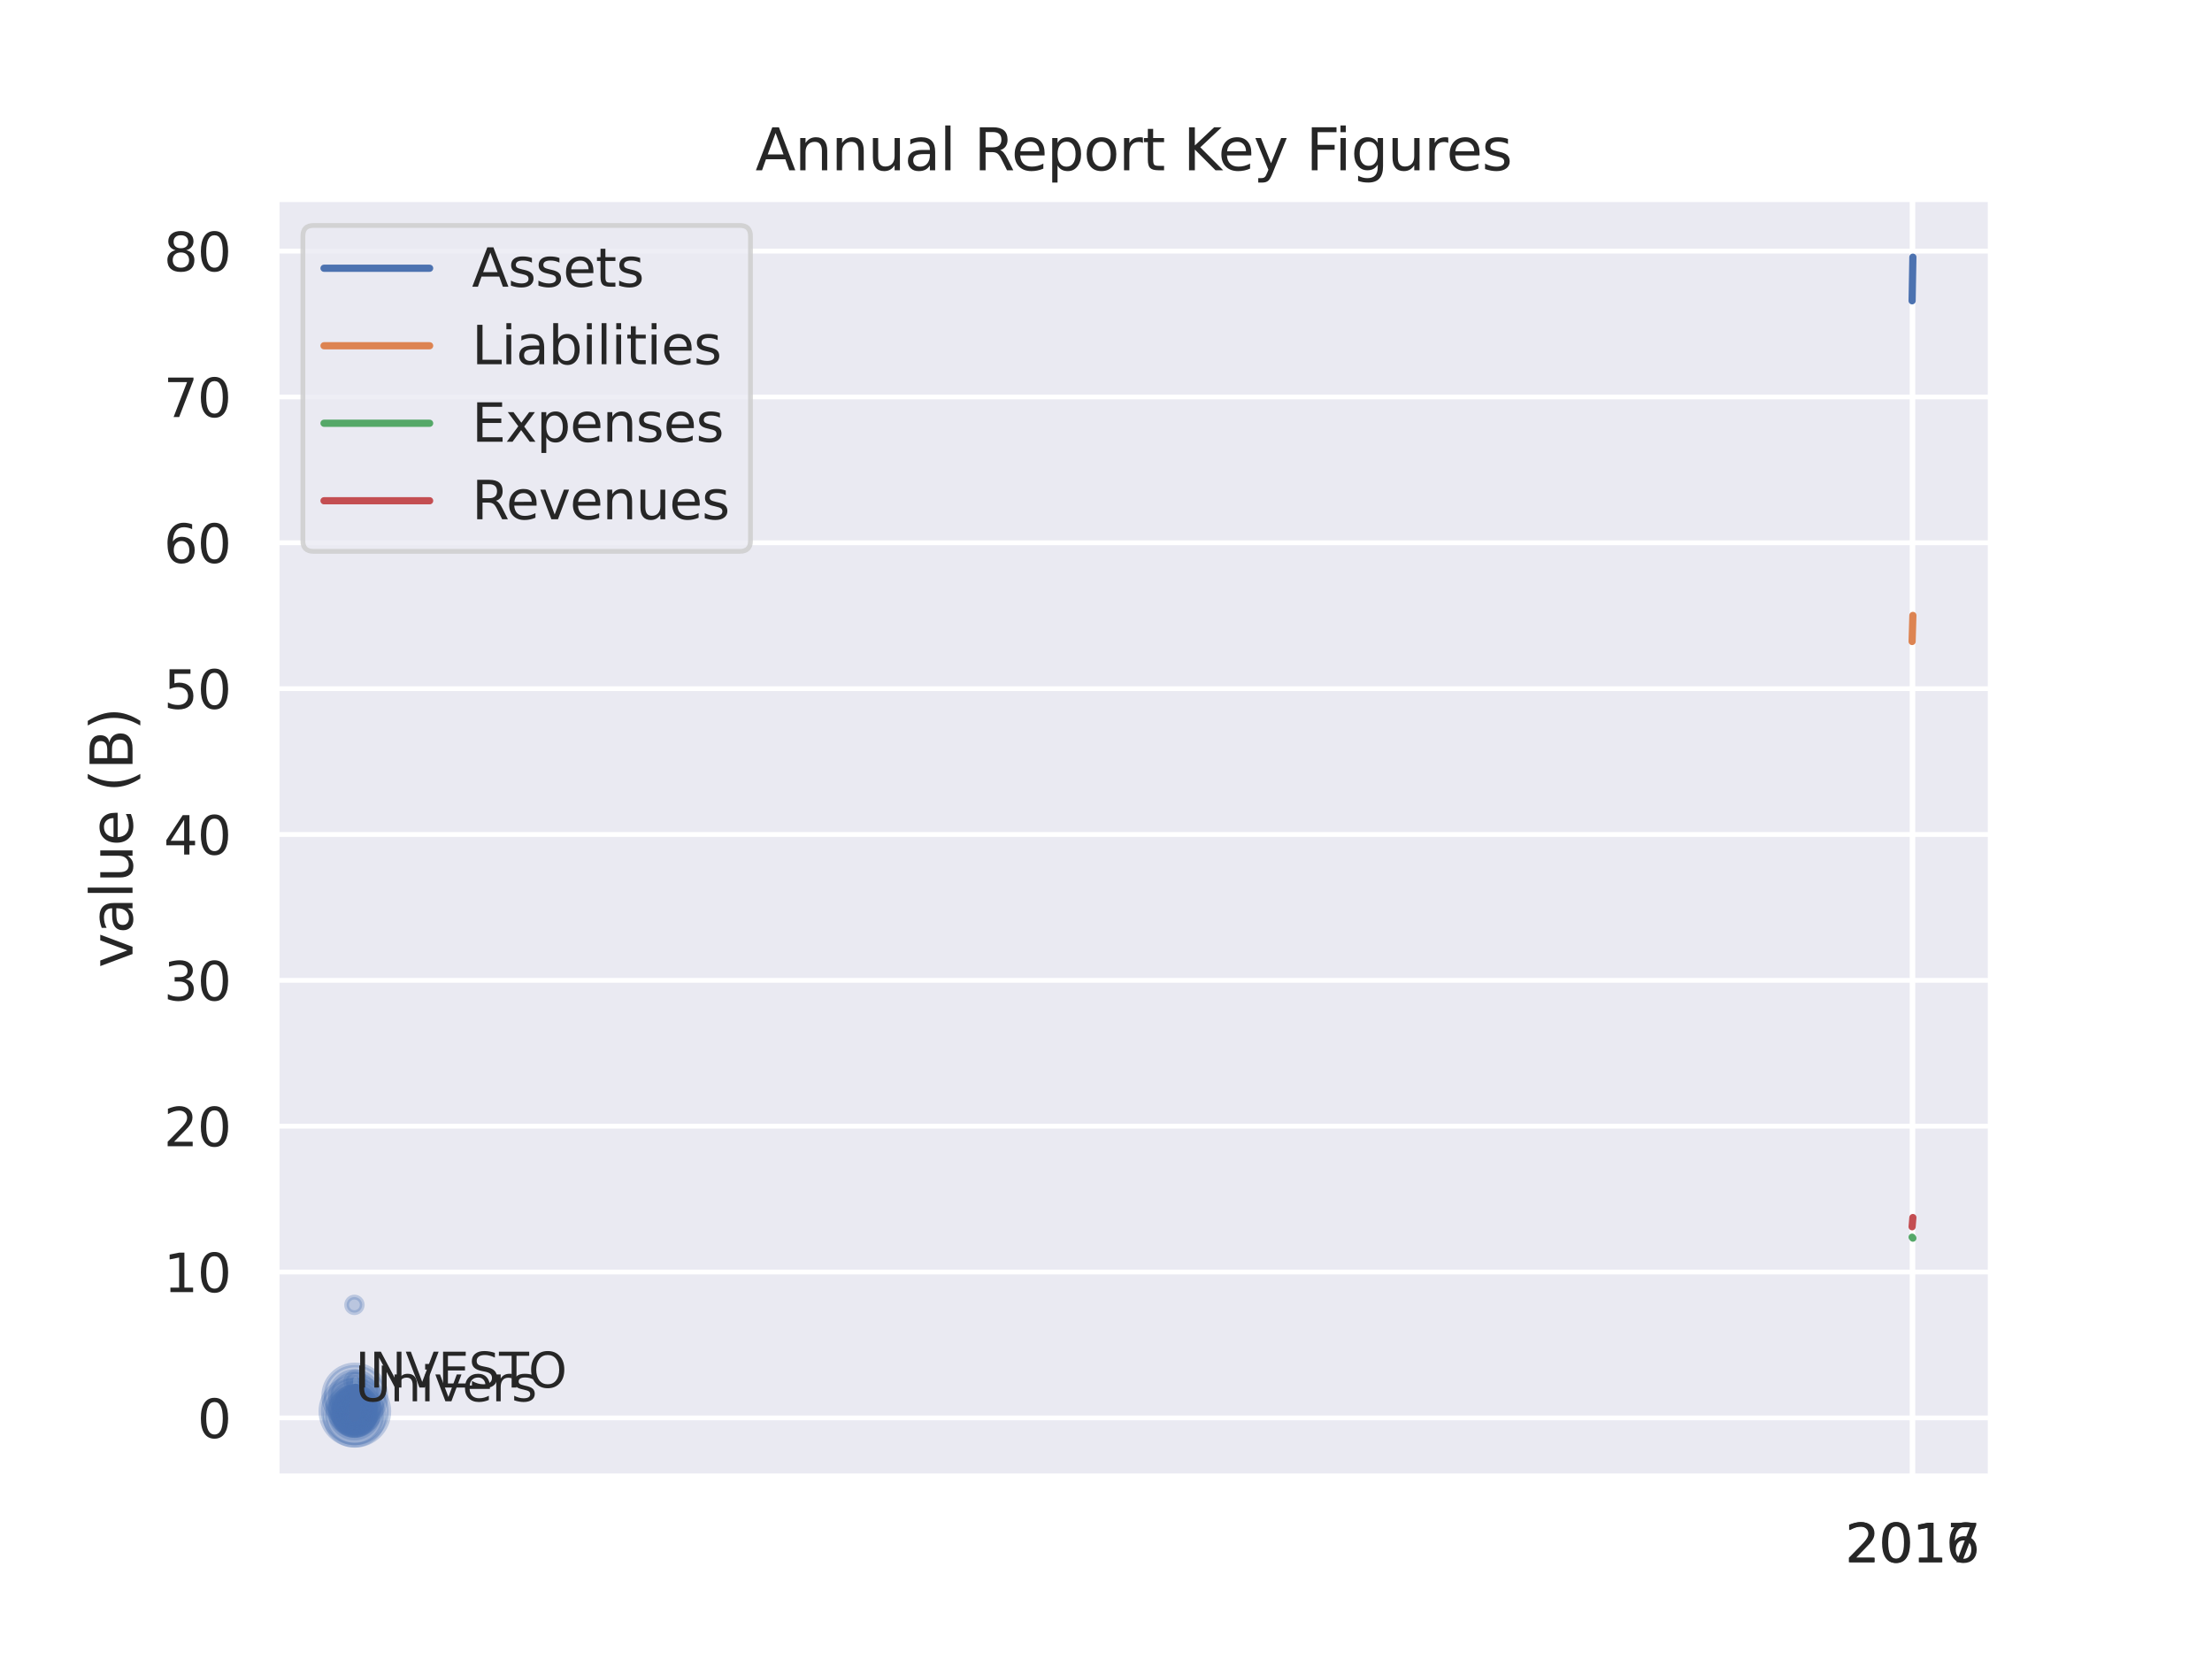 <?xml version="1.0" encoding="utf-8" standalone="no"?>
<!DOCTYPE svg PUBLIC "-//W3C//DTD SVG 1.1//EN"
  "http://www.w3.org/Graphics/SVG/1.1/DTD/svg11.dtd">
<svg xmlns:xlink="http://www.w3.org/1999/xlink" width="460.8pt" height="345.6pt" viewBox="0 0 460.8 345.6" xmlns="http://www.w3.org/2000/svg" version="1.1">
 <defs>
  <style type="text/css">*{stroke-linejoin: round; stroke-linecap: butt}</style>
 </defs>
 <g id="figure_1">
  <g id="patch_1">
   <path d="M 0 345.6 
L 460.8 345.6 
L 460.8 0 
L 0 0 
z
" style="fill: #ffffff"/>
  </g>
  <g id="axes_1">
   <g id="patch_2">
    <path d="M 57.6 307.584 
L 414.72 307.584 
L 414.72 41.472 
L 57.6 41.472 
z
" style="fill: #eaeaf2"/>
   </g>
   <g id="matplotlib.axis_1">
    <g id="xtick_1">
     <g id="line2d_1">
      <path d="M 398.326 307.584 
L 398.326 41.472 
" clip-path="url(#p8cccb808ae)" style="fill: none; stroke: #ffffff; stroke-linecap: round"/>
     </g>
     <g id="text_1">
      <!-- 2016 -->
      <g style="fill: #262626" transform="translate(384.329 325.442) scale(0.11 -0.11)">
       <defs>
        <path id="DejaVuSans-32" d="M 1228 531 
L 3431 531 
L 3431 0 
L 469 0 
L 469 531 
Q 828 903 1448 1529 
Q 2069 2156 2228 2338 
Q 2531 2678 2651 2914 
Q 2772 3150 2772 3378 
Q 2772 3750 2511 3984 
Q 2250 4219 1831 4219 
Q 1534 4219 1204 4116 
Q 875 4013 500 3803 
L 500 4441 
Q 881 4594 1212 4672 
Q 1544 4750 1819 4750 
Q 2544 4750 2975 4387 
Q 3406 4025 3406 3419 
Q 3406 3131 3298 2873 
Q 3191 2616 2906 2266 
Q 2828 2175 2409 1742 
Q 1991 1309 1228 531 
z
" transform="scale(0.016)"/>
        <path id="DejaVuSans-30" d="M 2034 4250 
Q 1547 4250 1301 3770 
Q 1056 3291 1056 2328 
Q 1056 1369 1301 889 
Q 1547 409 2034 409 
Q 2525 409 2770 889 
Q 3016 1369 3016 2328 
Q 3016 3291 2770 3770 
Q 2525 4250 2034 4250 
z
M 2034 4750 
Q 2819 4750 3233 4129 
Q 3647 3509 3647 2328 
Q 3647 1150 3233 529 
Q 2819 -91 2034 -91 
Q 1250 -91 836 529 
Q 422 1150 422 2328 
Q 422 3509 836 4129 
Q 1250 4750 2034 4750 
z
" transform="scale(0.016)"/>
        <path id="DejaVuSans-31" d="M 794 531 
L 1825 531 
L 1825 4091 
L 703 3866 
L 703 4441 
L 1819 4666 
L 2450 4666 
L 2450 531 
L 3481 531 
L 3481 0 
L 794 0 
L 794 531 
z
" transform="scale(0.016)"/>
        <path id="DejaVuSans-36" d="M 2113 2584 
Q 1688 2584 1439 2293 
Q 1191 2003 1191 1497 
Q 1191 994 1439 701 
Q 1688 409 2113 409 
Q 2538 409 2786 701 
Q 3034 994 3034 1497 
Q 3034 2003 2786 2293 
Q 2538 2584 2113 2584 
z
M 3366 4563 
L 3366 3988 
Q 3128 4100 2886 4159 
Q 2644 4219 2406 4219 
Q 1781 4219 1451 3797 
Q 1122 3375 1075 2522 
Q 1259 2794 1537 2939 
Q 1816 3084 2150 3084 
Q 2853 3084 3261 2657 
Q 3669 2231 3669 1497 
Q 3669 778 3244 343 
Q 2819 -91 2113 -91 
Q 1303 -91 875 529 
Q 447 1150 447 2328 
Q 447 3434 972 4092 
Q 1497 4750 2381 4750 
Q 2619 4750 2861 4703 
Q 3103 4656 3366 4563 
z
" transform="scale(0.016)"/>
       </defs>
       <use xlink:href="#DejaVuSans-32"/>
       <use xlink:href="#DejaVuSans-30" x="63.623"/>
       <use xlink:href="#DejaVuSans-31" x="127.246"/>
       <use xlink:href="#DejaVuSans-36" x="190.869"/>
      </g>
     </g>
    </g>
    <g id="xtick_2">
     <g id="line2d_2">
      <path d="M 398.487 307.584 
L 398.487 41.472 
" clip-path="url(#p8cccb808ae)" style="fill: none; stroke: #ffffff; stroke-linecap: round"/>
     </g>
     <g id="text_2">
      <!-- 2017 -->
      <g style="fill: #262626" transform="translate(384.49 325.442) scale(0.11 -0.11)">
       <defs>
        <path id="DejaVuSans-37" d="M 525 4666 
L 3525 4666 
L 3525 4397 
L 1831 0 
L 1172 0 
L 2766 4134 
L 525 4134 
L 525 4666 
z
" transform="scale(0.016)"/>
       </defs>
       <use xlink:href="#DejaVuSans-32"/>
       <use xlink:href="#DejaVuSans-30" x="63.623"/>
       <use xlink:href="#DejaVuSans-31" x="127.246"/>
       <use xlink:href="#DejaVuSans-37" x="190.869"/>
      </g>
     </g>
    </g>
   </g>
   <g id="matplotlib.axis_2">
    <g id="ytick_1">
     <g id="line2d_3">
      <path d="M 57.6 295.369 
L 414.72 295.369 
" clip-path="url(#p8cccb808ae)" style="fill: none; stroke: #ffffff; stroke-linecap: round"/>
     </g>
     <g id="text_3">
      <!-- 0 -->
      <g style="fill: #262626" transform="translate(41.101 299.548) scale(0.11 -0.11)">
       <use xlink:href="#DejaVuSans-30"/>
      </g>
     </g>
    </g>
    <g id="ytick_2">
     <g id="line2d_4">
      <path d="M 57.6 264.987 
L 414.72 264.987 
" clip-path="url(#p8cccb808ae)" style="fill: none; stroke: #ffffff; stroke-linecap: round"/>
     </g>
     <g id="text_4">
      <!-- 10 -->
      <g style="fill: #262626" transform="translate(34.102 269.166) scale(0.11 -0.11)">
       <use xlink:href="#DejaVuSans-31"/>
       <use xlink:href="#DejaVuSans-30" x="63.623"/>
      </g>
     </g>
    </g>
    <g id="ytick_3">
     <g id="line2d_5">
      <path d="M 57.6 234.604 
L 414.72 234.604 
" clip-path="url(#p8cccb808ae)" style="fill: none; stroke: #ffffff; stroke-linecap: round"/>
     </g>
     <g id="text_5">
      <!-- 20 -->
      <g style="fill: #262626" transform="translate(34.102 238.784) scale(0.11 -0.11)">
       <use xlink:href="#DejaVuSans-32"/>
       <use xlink:href="#DejaVuSans-30" x="63.623"/>
      </g>
     </g>
    </g>
    <g id="ytick_4">
     <g id="line2d_6">
      <path d="M 57.6 204.222 
L 414.72 204.222 
" clip-path="url(#p8cccb808ae)" style="fill: none; stroke: #ffffff; stroke-linecap: round"/>
     </g>
     <g id="text_6">
      <!-- 30 -->
      <g style="fill: #262626" transform="translate(34.102 208.401) scale(0.11 -0.11)">
       <defs>
        <path id="DejaVuSans-33" d="M 2597 2516 
Q 3050 2419 3304 2112 
Q 3559 1806 3559 1356 
Q 3559 666 3084 287 
Q 2609 -91 1734 -91 
Q 1441 -91 1130 -33 
Q 819 25 488 141 
L 488 750 
Q 750 597 1062 519 
Q 1375 441 1716 441 
Q 2309 441 2620 675 
Q 2931 909 2931 1356 
Q 2931 1769 2642 2001 
Q 2353 2234 1838 2234 
L 1294 2234 
L 1294 2753 
L 1863 2753 
Q 2328 2753 2575 2939 
Q 2822 3125 2822 3475 
Q 2822 3834 2567 4026 
Q 2313 4219 1838 4219 
Q 1578 4219 1281 4162 
Q 984 4106 628 3988 
L 628 4550 
Q 988 4650 1302 4700 
Q 1616 4750 1894 4750 
Q 2613 4750 3031 4423 
Q 3450 4097 3450 3541 
Q 3450 3153 3228 2886 
Q 3006 2619 2597 2516 
z
" transform="scale(0.016)"/>
       </defs>
       <use xlink:href="#DejaVuSans-33"/>
       <use xlink:href="#DejaVuSans-30" x="63.623"/>
      </g>
     </g>
    </g>
    <g id="ytick_5">
     <g id="line2d_7">
      <path d="M 57.6 173.84 
L 414.72 173.84 
" clip-path="url(#p8cccb808ae)" style="fill: none; stroke: #ffffff; stroke-linecap: round"/>
     </g>
     <g id="text_7">
      <!-- 40 -->
      <g style="fill: #262626" transform="translate(34.102 178.019) scale(0.11 -0.11)">
       <defs>
        <path id="DejaVuSans-34" d="M 2419 4116 
L 825 1625 
L 2419 1625 
L 2419 4116 
z
M 2253 4666 
L 3047 4666 
L 3047 1625 
L 3713 1625 
L 3713 1100 
L 3047 1100 
L 3047 0 
L 2419 0 
L 2419 1100 
L 313 1100 
L 313 1709 
L 2253 4666 
z
" transform="scale(0.016)"/>
       </defs>
       <use xlink:href="#DejaVuSans-34"/>
       <use xlink:href="#DejaVuSans-30" x="63.623"/>
      </g>
     </g>
    </g>
    <g id="ytick_6">
     <g id="line2d_8">
      <path d="M 57.6 143.457 
L 414.72 143.457 
" clip-path="url(#p8cccb808ae)" style="fill: none; stroke: #ffffff; stroke-linecap: round"/>
     </g>
     <g id="text_8">
      <!-- 50 -->
      <g style="fill: #262626" transform="translate(34.102 147.636) scale(0.11 -0.11)">
       <defs>
        <path id="DejaVuSans-35" d="M 691 4666 
L 3169 4666 
L 3169 4134 
L 1269 4134 
L 1269 2991 
Q 1406 3038 1543 3061 
Q 1681 3084 1819 3084 
Q 2600 3084 3056 2656 
Q 3513 2228 3513 1497 
Q 3513 744 3044 326 
Q 2575 -91 1722 -91 
Q 1428 -91 1123 -41 
Q 819 9 494 109 
L 494 744 
Q 775 591 1075 516 
Q 1375 441 1709 441 
Q 2250 441 2565 725 
Q 2881 1009 2881 1497 
Q 2881 1984 2565 2268 
Q 2250 2553 1709 2553 
Q 1456 2553 1204 2497 
Q 953 2441 691 2322 
L 691 4666 
z
" transform="scale(0.016)"/>
       </defs>
       <use xlink:href="#DejaVuSans-35"/>
       <use xlink:href="#DejaVuSans-30" x="63.623"/>
      </g>
     </g>
    </g>
    <g id="ytick_7">
     <g id="line2d_9">
      <path d="M 57.6 113.075 
L 414.72 113.075 
" clip-path="url(#p8cccb808ae)" style="fill: none; stroke: #ffffff; stroke-linecap: round"/>
     </g>
     <g id="text_9">
      <!-- 60 -->
      <g style="fill: #262626" transform="translate(34.102 117.254) scale(0.11 -0.11)">
       <use xlink:href="#DejaVuSans-36"/>
       <use xlink:href="#DejaVuSans-30" x="63.623"/>
      </g>
     </g>
    </g>
    <g id="ytick_8">
     <g id="line2d_10">
      <path d="M 57.6 82.693 
L 414.72 82.693 
" clip-path="url(#p8cccb808ae)" style="fill: none; stroke: #ffffff; stroke-linecap: round"/>
     </g>
     <g id="text_10">
      <!-- 70 -->
      <g style="fill: #262626" transform="translate(34.102 86.872) scale(0.11 -0.11)">
       <use xlink:href="#DejaVuSans-37"/>
       <use xlink:href="#DejaVuSans-30" x="63.623"/>
      </g>
     </g>
    </g>
    <g id="ytick_9">
     <g id="line2d_11">
      <path d="M 57.6 52.31 
L 414.72 52.31 
" clip-path="url(#p8cccb808ae)" style="fill: none; stroke: #ffffff; stroke-linecap: round"/>
     </g>
     <g id="text_11">
      <!-- 80 -->
      <g style="fill: #262626" transform="translate(34.102 56.489) scale(0.11 -0.11)">
       <defs>
        <path id="DejaVuSans-38" d="M 2034 2216 
Q 1584 2216 1326 1975 
Q 1069 1734 1069 1313 
Q 1069 891 1326 650 
Q 1584 409 2034 409 
Q 2484 409 2743 651 
Q 3003 894 3003 1313 
Q 3003 1734 2745 1975 
Q 2488 2216 2034 2216 
z
M 1403 2484 
Q 997 2584 770 2862 
Q 544 3141 544 3541 
Q 544 4100 942 4425 
Q 1341 4750 2034 4750 
Q 2731 4750 3128 4425 
Q 3525 4100 3525 3541 
Q 3525 3141 3298 2862 
Q 3072 2584 2669 2484 
Q 3125 2378 3379 2068 
Q 3634 1759 3634 1313 
Q 3634 634 3220 271 
Q 2806 -91 2034 -91 
Q 1263 -91 848 271 
Q 434 634 434 1313 
Q 434 1759 690 2068 
Q 947 2378 1403 2484 
z
M 1172 3481 
Q 1172 3119 1398 2916 
Q 1625 2713 2034 2713 
Q 2441 2713 2670 2916 
Q 2900 3119 2900 3481 
Q 2900 3844 2670 4047 
Q 2441 4250 2034 4250 
Q 1625 4250 1398 4047 
Q 1172 3844 1172 3481 
z
" transform="scale(0.016)"/>
       </defs>
       <use xlink:href="#DejaVuSans-38"/>
       <use xlink:href="#DejaVuSans-30" x="63.623"/>
      </g>
     </g>
    </g>
    <g id="text_12">
     <!-- value (B) -->
     <g style="fill: #262626" transform="translate(27.607 201.623) rotate(-90) scale(0.12 -0.12)">
      <defs>
       <path id="DejaVuSans-76" d="M 191 3500 
L 800 3500 
L 1894 563 
L 2988 3500 
L 3597 3500 
L 2284 0 
L 1503 0 
L 191 3500 
z
" transform="scale(0.016)"/>
       <path id="DejaVuSans-61" d="M 2194 1759 
Q 1497 1759 1228 1600 
Q 959 1441 959 1056 
Q 959 750 1161 570 
Q 1363 391 1709 391 
Q 2188 391 2477 730 
Q 2766 1069 2766 1631 
L 2766 1759 
L 2194 1759 
z
M 3341 1997 
L 3341 0 
L 2766 0 
L 2766 531 
Q 2569 213 2275 61 
Q 1981 -91 1556 -91 
Q 1019 -91 701 211 
Q 384 513 384 1019 
Q 384 1609 779 1909 
Q 1175 2209 1959 2209 
L 2766 2209 
L 2766 2266 
Q 2766 2663 2505 2880 
Q 2244 3097 1772 3097 
Q 1472 3097 1187 3025 
Q 903 2953 641 2809 
L 641 3341 
Q 956 3463 1253 3523 
Q 1550 3584 1831 3584 
Q 2591 3584 2966 3190 
Q 3341 2797 3341 1997 
z
" transform="scale(0.016)"/>
       <path id="DejaVuSans-6c" d="M 603 4863 
L 1178 4863 
L 1178 0 
L 603 0 
L 603 4863 
z
" transform="scale(0.016)"/>
       <path id="DejaVuSans-75" d="M 544 1381 
L 544 3500 
L 1119 3500 
L 1119 1403 
Q 1119 906 1312 657 
Q 1506 409 1894 409 
Q 2359 409 2629 706 
Q 2900 1003 2900 1516 
L 2900 3500 
L 3475 3500 
L 3475 0 
L 2900 0 
L 2900 538 
Q 2691 219 2414 64 
Q 2138 -91 1772 -91 
Q 1169 -91 856 284 
Q 544 659 544 1381 
z
M 1991 3584 
L 1991 3584 
z
" transform="scale(0.016)"/>
       <path id="DejaVuSans-65" d="M 3597 1894 
L 3597 1613 
L 953 1613 
Q 991 1019 1311 708 
Q 1631 397 2203 397 
Q 2534 397 2845 478 
Q 3156 559 3463 722 
L 3463 178 
Q 3153 47 2828 -22 
Q 2503 -91 2169 -91 
Q 1331 -91 842 396 
Q 353 884 353 1716 
Q 353 2575 817 3079 
Q 1281 3584 2069 3584 
Q 2775 3584 3186 3129 
Q 3597 2675 3597 1894 
z
M 3022 2063 
Q 3016 2534 2758 2815 
Q 2500 3097 2075 3097 
Q 1594 3097 1305 2825 
Q 1016 2553 972 2059 
L 3022 2063 
z
" transform="scale(0.016)"/>
       <path id="DejaVuSans-20" transform="scale(0.016)"/>
       <path id="DejaVuSans-28" d="M 1984 4856 
Q 1566 4138 1362 3434 
Q 1159 2731 1159 2009 
Q 1159 1288 1364 580 
Q 1569 -128 1984 -844 
L 1484 -844 
Q 1016 -109 783 600 
Q 550 1309 550 2009 
Q 550 2706 781 3412 
Q 1013 4119 1484 4856 
L 1984 4856 
z
" transform="scale(0.016)"/>
       <path id="DejaVuSans-42" d="M 1259 2228 
L 1259 519 
L 2272 519 
Q 2781 519 3026 730 
Q 3272 941 3272 1375 
Q 3272 1813 3026 2020 
Q 2781 2228 2272 2228 
L 1259 2228 
z
M 1259 4147 
L 1259 2741 
L 2194 2741 
Q 2656 2741 2882 2914 
Q 3109 3088 3109 3444 
Q 3109 3797 2882 3972 
Q 2656 4147 2194 4147 
L 1259 4147 
z
M 628 4666 
L 2241 4666 
Q 2963 4666 3353 4366 
Q 3744 4066 3744 3513 
Q 3744 3084 3544 2831 
Q 3344 2578 2956 2516 
Q 3422 2416 3680 2098 
Q 3938 1781 3938 1306 
Q 3938 681 3513 340 
Q 3088 0 2303 0 
L 628 0 
L 628 4666 
z
" transform="scale(0.016)"/>
       <path id="DejaVuSans-29" d="M 513 4856 
L 1013 4856 
Q 1481 4119 1714 3412 
Q 1947 2706 1947 2009 
Q 1947 1309 1714 600 
Q 1481 -109 1013 -844 
L 513 -844 
Q 928 -128 1133 580 
Q 1338 1288 1338 2009 
Q 1338 2731 1133 3434 
Q 928 4138 513 4856 
z
" transform="scale(0.016)"/>
      </defs>
      <use xlink:href="#DejaVuSans-76"/>
      <use xlink:href="#DejaVuSans-61" x="59.18"/>
      <use xlink:href="#DejaVuSans-6c" x="120.459"/>
      <use xlink:href="#DejaVuSans-75" x="148.242"/>
      <use xlink:href="#DejaVuSans-65" x="211.621"/>
      <use xlink:href="#DejaVuSans-20" x="273.145"/>
      <use xlink:href="#DejaVuSans-28" x="304.932"/>
      <use xlink:href="#DejaVuSans-42" x="343.945"/>
      <use xlink:href="#DejaVuSans-29" x="412.549"/>
     </g>
    </g>
   </g>
   <g id="PathCollection_1">
    <path d="M 73.846 301.046 
C 75.466 301.046 77.019 300.402 78.164 299.257 
C 79.309 298.112 79.952 296.559 79.952 294.94 
C 79.952 293.32 79.309 291.767 78.164 290.622 
C 77.019 289.477 75.466 288.834 73.846 288.834 
C 72.227 288.834 70.674 289.477 69.529 290.622 
C 68.384 291.767 67.741 293.32 67.741 294.94 
C 67.741 296.559 68.384 298.112 69.529 299.257 
C 70.674 300.402 72.227 301.046 73.846 301.046 
z
" clip-path="url(#p8cccb808ae)" style="fill: #4c72b0; fill-opacity: 0.3; stroke: #4c72b0; stroke-opacity: 0.3"/>
    <path d="M 73.854 299.019 
C 74.964 299.019 76.029 298.578 76.814 297.793 
C 77.599 297.008 78.04 295.943 78.04 294.833 
C 78.04 293.723 77.599 292.658 76.814 291.873 
C 76.029 291.088 74.964 290.647 73.854 290.647 
C 72.744 290.647 71.679 291.088 70.894 291.873 
C 70.109 292.658 69.668 293.723 69.668 294.833 
C 69.668 295.943 70.109 297.008 70.894 297.793 
C 71.679 298.578 72.744 299.019 73.854 299.019 
z
" clip-path="url(#p8cccb808ae)" style="fill: #4c72b0; fill-opacity: 0.3; stroke: #4c72b0; stroke-opacity: 0.3"/>
    <path d="M 73.906 296.555 
C 74.821 296.555 75.698 296.191 76.345 295.544 
C 76.992 294.898 77.355 294.02 77.355 293.106 
C 77.355 292.191 76.992 291.314 76.345 290.667 
C 75.698 290.02 74.821 289.657 73.906 289.657 
C 72.991 289.657 72.114 290.02 71.467 290.667 
C 70.821 291.314 70.457 292.191 70.457 293.106 
C 70.457 294.02 70.821 294.898 71.467 295.544 
C 72.114 296.191 72.991 296.555 73.906 296.555 
z
" clip-path="url(#p8cccb808ae)" style="fill: #4c72b0; fill-opacity: 0.3; stroke: #4c72b0; stroke-opacity: 0.3"/>
    <path d="M 73.865 298.729 
C 74.941 298.729 75.972 298.302 76.733 297.542 
C 77.493 296.781 77.921 295.75 77.921 294.674 
C 77.921 293.599 77.493 292.567 76.733 291.807 
C 75.972 291.046 74.941 290.619 73.865 290.619 
C 72.79 290.619 71.758 291.046 70.998 291.807 
C 70.237 292.567 69.81 293.599 69.81 294.674 
C 69.81 295.75 70.237 296.781 70.998 297.542 
C 71.758 298.302 72.79 298.729 73.865 298.729 
z
" clip-path="url(#p8cccb808ae)" style="fill: #4c72b0; fill-opacity: 0.3; stroke: #4c72b0; stroke-opacity: 0.3"/>
    <path d="M 73.897 295.807 
C 75.234 295.807 76.516 295.276 77.462 294.331 
C 78.407 293.385 78.938 292.103 78.938 290.766 
C 78.938 289.429 78.407 288.146 77.462 287.201 
C 76.516 286.255 75.234 285.724 73.897 285.724 
C 72.56 285.724 71.277 286.255 70.332 287.201 
C 69.386 288.146 68.855 289.429 68.855 290.766 
C 68.855 292.103 69.386 293.385 70.332 294.331 
C 71.277 295.276 72.56 295.807 73.897 295.807 
z
" clip-path="url(#p8cccb808ae)" style="fill: #4c72b0; fill-opacity: 0.3; stroke: #4c72b0; stroke-opacity: 0.3"/>
    <path d="M 73.871 298.936 
C 75.016 298.936 76.113 298.482 76.923 297.673 
C 77.732 296.863 78.187 295.766 78.187 294.621 
C 78.187 293.477 77.732 292.379 76.923 291.57 
C 76.113 290.761 75.016 290.306 73.871 290.306 
C 72.727 290.306 71.629 290.761 70.82 291.57 
C 70.011 292.379 69.556 293.477 69.556 294.621 
C 69.556 295.766 70.011 296.863 70.82 297.673 
C 71.629 298.482 72.727 298.936 73.871 298.936 
z
" clip-path="url(#p8cccb808ae)" style="fill: #4c72b0; fill-opacity: 0.3; stroke: #4c72b0; stroke-opacity: 0.3"/>
    <path d="M 73.884 295.74 
C 74.668 295.74 75.419 295.428 75.973 294.874 
C 76.527 294.32 76.838 293.569 76.838 292.785 
C 76.838 292.002 76.527 291.251 75.973 290.697 
C 75.419 290.143 74.668 289.831 73.884 289.831 
C 73.101 289.831 72.349 290.143 71.795 290.697 
C 71.241 291.251 70.93 292.002 70.93 292.785 
C 70.93 293.569 71.241 294.32 71.795 294.874 
C 72.349 295.428 73.101 295.74 73.884 295.74 
z
" clip-path="url(#p8cccb808ae)" style="fill: #4c72b0; fill-opacity: 0.3; stroke: #4c72b0; stroke-opacity: 0.3"/>
    <path d="M 73.873 297.927 
C 74.797 297.927 75.684 297.56 76.337 296.906 
C 76.99 296.253 77.357 295.367 77.357 294.443 
C 77.357 293.519 76.99 292.633 76.337 291.979 
C 75.684 291.326 74.797 290.959 73.873 290.959 
C 72.95 290.959 72.063 291.326 71.41 291.979 
C 70.757 292.633 70.39 293.519 70.39 294.443 
C 70.39 295.367 70.757 296.253 71.41 296.906 
C 72.063 297.56 72.95 297.927 73.873 297.927 
z
" clip-path="url(#p8cccb808ae)" style="fill: #4c72b0; fill-opacity: 0.3; stroke: #4c72b0; stroke-opacity: 0.3"/>
    <path d="M 73.882 297.606 
C 75.047 297.606 76.164 297.143 76.987 296.32 
C 77.81 295.496 78.273 294.379 78.273 293.215 
C 78.273 292.051 77.81 290.934 76.987 290.11 
C 76.164 289.287 75.047 288.824 73.882 288.824 
C 72.718 288.824 71.601 289.287 70.778 290.11 
C 69.954 290.934 69.492 292.051 69.492 293.215 
C 69.492 294.379 69.954 295.496 70.778 296.32 
C 71.601 297.143 72.718 297.606 73.882 297.606 
z
" clip-path="url(#p8cccb808ae)" style="fill: #4c72b0; fill-opacity: 0.3; stroke: #4c72b0; stroke-opacity: 0.3"/>
    <path d="M 73.894 294.166 
C 74.517 294.166 75.114 293.918 75.555 293.478 
C 75.995 293.037 76.242 292.44 76.242 291.817 
C 76.242 291.194 75.995 290.597 75.555 290.156 
C 75.114 289.716 74.517 289.468 73.894 289.468 
C 73.271 289.468 72.673 289.716 72.233 290.156 
C 71.792 290.597 71.545 291.194 71.545 291.817 
C 71.545 292.44 71.792 293.037 72.233 293.478 
C 72.673 293.918 73.271 294.166 73.894 294.166 
z
" clip-path="url(#p8cccb808ae)" style="fill: #4c72b0; fill-opacity: 0.3; stroke: #4c72b0; stroke-opacity: 0.3"/>
    <path d="M 73.973 294.89 
C 74.669 294.89 75.336 294.613 75.828 294.121 
C 76.321 293.629 76.597 292.961 76.597 292.265 
C 76.597 291.569 76.321 290.901 75.828 290.409 
C 75.336 289.917 74.669 289.64 73.973 289.64 
C 73.277 289.64 72.609 289.917 72.117 290.409 
C 71.625 290.901 71.348 291.569 71.348 292.265 
C 71.348 292.961 71.625 293.629 72.117 294.121 
C 72.609 294.613 73.277 294.89 73.973 294.89 
z
" clip-path="url(#p8cccb808ae)" style="fill: #4c72b0; fill-opacity: 0.3; stroke: #4c72b0; stroke-opacity: 0.3"/>
    <path d="M 73.885 295.043 
C 74.221 295.043 74.543 294.91 74.78 294.672 
C 75.018 294.435 75.151 294.112 75.151 293.776 
C 75.151 293.441 75.018 293.118 74.78 292.881 
C 74.543 292.643 74.221 292.51 73.885 292.51 
C 73.549 292.51 73.227 292.643 72.989 292.881 
C 72.752 293.118 72.618 293.441 72.618 293.776 
C 72.618 294.112 72.752 294.435 72.989 294.672 
C 73.227 294.91 73.549 295.043 73.885 295.043 
z
" clip-path="url(#p8cccb808ae)" style="fill: #4c72b0; fill-opacity: 0.3; stroke: #4c72b0; stroke-opacity: 0.3"/>
    <path d="M 73.868 296.833 
C 74.542 296.833 75.189 296.566 75.665 296.089 
C 76.142 295.612 76.41 294.966 76.41 294.292 
C 76.41 293.618 76.142 292.972 75.665 292.495 
C 75.189 292.018 74.542 291.751 73.868 291.751 
C 73.194 291.751 72.548 292.018 72.071 292.495 
C 71.595 292.972 71.327 293.618 71.327 294.292 
C 71.327 294.966 71.595 295.612 72.071 296.089 
C 72.548 296.566 73.194 296.833 73.868 296.833 
z
" clip-path="url(#p8cccb808ae)" style="fill: #4c72b0; fill-opacity: 0.3; stroke: #4c72b0; stroke-opacity: 0.3"/>
    <path d="M 73.873 297.096 
C 74.638 297.096 75.373 296.792 75.914 296.25 
C 76.456 295.709 76.76 294.974 76.76 294.209 
C 76.76 293.443 76.456 292.708 75.914 292.167 
C 75.373 291.625 74.638 291.321 73.873 291.321 
C 73.107 291.321 72.372 291.625 71.831 292.167 
C 71.289 292.708 70.985 293.443 70.985 294.209 
C 70.985 294.974 71.289 295.709 71.831 296.25 
C 72.372 296.792 73.107 297.096 73.873 297.096 
z
" clip-path="url(#p8cccb808ae)" style="fill: #4c72b0; fill-opacity: 0.3; stroke: #4c72b0; stroke-opacity: 0.3"/>
    <path d="M 74.025 290.601 
C 74.437 290.601 74.832 290.438 75.123 290.147 
C 75.414 289.856 75.577 289.461 75.577 289.049 
C 75.577 288.638 75.414 288.243 75.123 287.952 
C 74.832 287.661 74.437 287.497 74.025 287.497 
C 73.613 287.497 73.219 287.661 72.928 287.952 
C 72.637 288.243 72.473 288.638 72.473 289.049 
C 72.473 289.461 72.637 289.856 72.928 290.147 
C 73.219 290.438 73.613 290.601 74.025 290.601 
z
" clip-path="url(#p8cccb808ae)" style="fill: #4c72b0; fill-opacity: 0.3; stroke: #4c72b0; stroke-opacity: 0.3"/>
    <path d="M 73.916 297.296 
C 75.633 297.296 77.279 296.614 78.493 295.4 
C 79.706 294.186 80.388 292.54 80.388 290.824 
C 80.388 289.107 79.706 287.461 78.493 286.247 
C 77.279 285.034 75.633 284.352 73.916 284.352 
C 72.2 284.352 70.554 285.034 69.34 286.247 
C 68.126 287.461 67.444 289.107 67.444 290.824 
C 67.444 292.54 68.126 294.186 69.34 295.4 
C 70.554 296.614 72.2 297.296 73.916 297.296 
z
" clip-path="url(#p8cccb808ae)" style="fill: #4c72b0; fill-opacity: 0.3; stroke: #4c72b0; stroke-opacity: 0.3"/>
    <path d="M 73.872 296.794 
C 74.462 296.794 75.028 296.559 75.445 296.142 
C 75.862 295.725 76.097 295.159 76.097 294.569 
C 76.097 293.979 75.862 293.413 75.445 292.996 
C 75.028 292.578 74.462 292.344 73.872 292.344 
C 73.282 292.344 72.716 292.578 72.298 292.996 
C 71.881 293.413 71.647 293.979 71.647 294.569 
C 71.647 295.159 71.881 295.725 72.298 296.142 
C 72.716 296.559 73.282 296.794 73.872 296.794 
z
" clip-path="url(#p8cccb808ae)" style="fill: #4c72b0; fill-opacity: 0.3; stroke: #4c72b0; stroke-opacity: 0.3"/>
    <path d="M 73.85 297.573 
C 74.559 297.573 75.239 297.292 75.741 296.79 
C 76.242 296.289 76.524 295.609 76.524 294.9 
C 76.524 294.191 76.242 293.51 75.741 293.009 
C 75.239 292.508 74.559 292.226 73.85 292.226 
C 73.141 292.226 72.461 292.508 71.96 293.009 
C 71.458 293.51 71.177 294.191 71.177 294.9 
C 71.177 295.609 71.458 296.289 71.96 296.79 
C 72.461 297.292 73.141 297.573 73.85 297.573 
z
" clip-path="url(#p8cccb808ae)" style="fill: #4c72b0; fill-opacity: 0.3; stroke: #4c72b0; stroke-opacity: 0.3"/>
    <path d="M 73.848 297.664 
C 74.598 297.664 75.317 297.366 75.847 296.836 
C 76.377 296.306 76.675 295.587 76.675 294.837 
C 76.675 294.087 76.377 293.368 75.847 292.838 
C 75.317 292.308 74.598 292.01 73.848 292.01 
C 73.099 292.01 72.379 292.308 71.849 292.838 
C 71.319 293.368 71.021 294.087 71.021 294.837 
C 71.021 295.587 71.319 296.306 71.849 296.836 
C 72.379 297.366 73.099 297.664 73.848 297.664 
z
" clip-path="url(#p8cccb808ae)" style="fill: #4c72b0; fill-opacity: 0.3; stroke: #4c72b0; stroke-opacity: 0.3"/>
    <path d="M 73.858 297.365 
C 74.644 297.365 75.397 297.053 75.952 296.497 
C 76.508 295.942 76.82 295.189 76.82 294.403 
C 76.82 293.618 76.508 292.864 75.952 292.309 
C 75.397 291.754 74.644 291.442 73.858 291.442 
C 73.073 291.442 72.32 291.754 71.764 292.309 
C 71.209 292.864 70.897 293.618 70.897 294.403 
C 70.897 295.189 71.209 295.942 71.764 296.497 
C 72.32 297.053 73.073 297.365 73.858 297.365 
z
" clip-path="url(#p8cccb808ae)" style="fill: #4c72b0; fill-opacity: 0.3; stroke: #4c72b0; stroke-opacity: 0.3"/>
    <path d="M 73.935 295.487 
C 74.606 295.487 75.25 295.22 75.724 294.746 
C 76.199 294.271 76.466 293.627 76.466 292.956 
C 76.466 292.284 76.199 291.641 75.724 291.166 
C 75.25 290.691 74.606 290.425 73.935 290.425 
C 73.263 290.425 72.619 290.691 72.145 291.166 
C 71.67 291.641 71.403 292.284 71.403 292.956 
C 71.403 293.627 71.67 294.271 72.145 294.746 
C 72.619 295.22 73.263 295.487 73.935 295.487 
z
" clip-path="url(#p8cccb808ae)" style="fill: #4c72b0; fill-opacity: 0.3; stroke: #4c72b0; stroke-opacity: 0.3"/>
    <path d="M 73.941 295.288 
C 74.625 295.288 75.281 295.016 75.765 294.533 
C 76.248 294.049 76.52 293.393 76.52 292.709 
C 76.52 292.025 76.248 291.369 75.765 290.886 
C 75.281 290.402 74.625 290.13 73.941 290.13 
C 73.257 290.13 72.601 290.402 72.118 290.886 
C 71.634 291.369 71.362 292.025 71.362 292.709 
C 71.362 293.393 71.634 294.049 72.118 294.533 
C 72.601 295.016 73.257 295.288 73.941 295.288 
z
" clip-path="url(#p8cccb808ae)" style="fill: #4c72b0; fill-opacity: 0.3; stroke: #4c72b0; stroke-opacity: 0.3"/>
    <path d="M 73.945 294.068 
C 74.516 294.068 75.063 293.841 75.466 293.438 
C 75.869 293.034 76.096 292.487 76.096 291.917 
C 76.096 291.346 75.869 290.799 75.466 290.396 
C 75.063 289.993 74.516 289.766 73.945 289.766 
C 73.375 289.766 72.828 289.993 72.424 290.396 
C 72.021 290.799 71.794 291.346 71.794 291.917 
C 71.794 292.487 72.021 293.034 72.424 293.438 
C 72.828 293.841 73.375 294.068 73.945 294.068 
z
" clip-path="url(#p8cccb808ae)" style="fill: #4c72b0; fill-opacity: 0.3; stroke: #4c72b0; stroke-opacity: 0.3"/>
    <path d="M 73.885 299.034 
C 75.224 299.034 76.509 298.502 77.456 297.555 
C 78.404 296.608 78.936 295.323 78.936 293.983 
C 78.936 292.644 78.404 291.359 77.456 290.412 
C 76.509 289.464 75.224 288.932 73.885 288.932 
C 72.545 288.932 71.26 289.464 70.313 290.412 
C 69.366 291.359 68.834 292.644 68.834 293.983 
C 68.834 295.323 69.366 296.608 70.313 297.555 
C 71.26 298.502 72.545 299.034 73.885 299.034 
z
" clip-path="url(#p8cccb808ae)" style="fill: #4c72b0; fill-opacity: 0.3; stroke: #4c72b0; stroke-opacity: 0.3"/>
    <path d="M 73.864 299.547 
C 75.194 299.547 76.471 299.019 77.411 298.078 
C 78.352 297.137 78.881 295.86 78.881 294.53 
C 78.881 293.199 78.352 291.923 77.411 290.982 
C 76.471 290.041 75.194 289.512 73.864 289.512 
C 72.533 289.512 71.257 290.041 70.316 290.982 
C 69.375 291.923 68.846 293.199 68.846 294.53 
C 68.846 295.86 69.375 297.137 70.316 298.078 
C 71.257 299.019 72.533 299.547 73.864 299.547 
z
" clip-path="url(#p8cccb808ae)" style="fill: #4c72b0; fill-opacity: 0.3; stroke: #4c72b0; stroke-opacity: 0.3"/>
    <path d="M 73.859 297.805 
C 74.749 297.805 75.603 297.451 76.232 296.822 
C 76.862 296.193 77.215 295.339 77.215 294.449 
C 77.215 293.559 76.862 292.705 76.232 292.075 
C 75.603 291.446 74.749 291.092 73.859 291.092 
C 72.969 291.092 72.115 291.446 71.486 292.075 
C 70.856 292.705 70.503 293.559 70.503 294.449 
C 70.503 295.339 70.856 296.193 71.486 296.822 
C 72.115 297.451 72.969 297.805 73.859 297.805 
z
" clip-path="url(#p8cccb808ae)" style="fill: #4c72b0; fill-opacity: 0.3; stroke: #4c72b0; stroke-opacity: 0.3"/>
    <path d="M 73.881 297.562 
C 74.811 297.562 75.703 297.193 76.361 296.535 
C 77.018 295.877 77.388 294.985 77.388 294.055 
C 77.388 293.125 77.018 292.233 76.361 291.575 
C 75.703 290.917 74.811 290.548 73.881 290.548 
C 72.951 290.548 72.058 290.917 71.401 291.575 
C 70.743 292.233 70.373 293.125 70.373 294.055 
C 70.373 294.985 70.743 295.877 71.401 296.535 
C 72.058 297.193 72.951 297.562 73.881 297.562 
z
" clip-path="url(#p8cccb808ae)" style="fill: #4c72b0; fill-opacity: 0.3; stroke: #4c72b0; stroke-opacity: 0.3"/>
    <path d="M 73.901 294.58 
C 74.443 294.58 74.962 294.365 75.346 293.982 
C 75.729 293.598 75.944 293.079 75.944 292.537 
C 75.944 291.995 75.729 291.475 75.346 291.092 
C 74.962 290.709 74.443 290.494 73.901 290.494 
C 73.359 290.494 72.839 290.709 72.456 291.092 
C 72.073 291.475 71.858 291.995 71.858 292.537 
C 71.858 293.079 72.073 293.598 72.456 293.982 
C 72.839 294.365 73.359 294.58 73.901 294.58 
z
" clip-path="url(#p8cccb808ae)" style="fill: #4c72b0; fill-opacity: 0.3; stroke: #4c72b0; stroke-opacity: 0.3"/>
    <path d="M 73.848 298.894 
C 74.899 298.894 75.908 298.476 76.652 297.733 
C 77.395 296.989 77.813 295.981 77.813 294.929 
C 77.813 293.877 77.395 292.869 76.652 292.125 
C 75.908 291.382 74.899 290.964 73.848 290.964 
C 72.796 290.964 71.788 291.382 71.044 292.125 
C 70.301 292.869 69.883 293.877 69.883 294.929 
C 69.883 295.981 70.301 296.989 71.044 297.733 
C 71.788 298.476 72.796 298.894 73.848 298.894 
z
" clip-path="url(#p8cccb808ae)" style="fill: #4c72b0; fill-opacity: 0.3; stroke: #4c72b0; stroke-opacity: 0.3"/>
    <path d="M 73.926 301.07 
C 75.801 301.07 77.6 300.325 78.926 298.999 
C 80.252 297.673 80.997 295.874 80.997 293.999 
C 80.997 292.124 80.252 290.325 78.926 288.999 
C 77.6 287.673 75.801 286.928 73.926 286.928 
C 72.051 286.928 70.252 287.673 68.926 288.999 
C 67.6 290.325 66.855 292.124 66.855 293.999 
C 66.855 295.874 67.6 297.673 68.926 298.999 
C 70.252 300.325 72.051 301.07 73.926 301.07 
z
" clip-path="url(#p8cccb808ae)" style="fill: #4c72b0; fill-opacity: 0.3; stroke: #4c72b0; stroke-opacity: 0.3"/>
    <path d="M 73.86 296.155 
C 74.369 296.155 74.858 295.952 75.218 295.593 
C 75.578 295.233 75.78 294.744 75.78 294.235 
C 75.78 293.726 75.578 293.238 75.218 292.878 
C 74.858 292.518 74.369 292.315 73.86 292.315 
C 73.351 292.315 72.863 292.518 72.503 292.878 
C 72.143 293.238 71.941 293.726 71.941 294.235 
C 71.941 294.744 72.143 295.233 72.503 295.593 
C 72.863 295.952 73.351 296.155 73.86 296.155 
z
" clip-path="url(#p8cccb808ae)" style="fill: #4c72b0; fill-opacity: 0.3; stroke: #4c72b0; stroke-opacity: 0.3"/>
    <path d="M 73.883 298.396 
C 75.147 298.396 76.36 297.894 77.253 297 
C 78.147 296.106 78.65 294.894 78.65 293.63 
C 78.65 292.365 78.147 291.153 77.253 290.259 
C 76.36 289.365 75.147 288.863 73.883 288.863 
C 72.619 288.863 71.406 289.365 70.512 290.259 
C 69.619 291.153 69.116 292.365 69.116 293.63 
C 69.116 294.894 69.619 296.106 70.512 297 
C 71.406 297.894 72.619 298.396 73.883 298.396 
z
" clip-path="url(#p8cccb808ae)" style="fill: #4c72b0; fill-opacity: 0.3; stroke: #4c72b0; stroke-opacity: 0.3"/>
    <path d="M 73.875 297.173 
C 74.607 297.173 75.31 296.882 75.828 296.364 
C 76.346 295.846 76.637 295.143 76.637 294.411 
C 76.637 293.678 76.346 292.975 75.828 292.457 
C 75.31 291.939 74.607 291.648 73.875 291.648 
C 73.142 291.648 72.439 291.939 71.921 292.457 
C 71.403 292.975 71.112 293.678 71.112 294.411 
C 71.112 295.143 71.403 295.846 71.921 296.364 
C 72.439 296.882 73.142 297.173 73.875 297.173 
z
" clip-path="url(#p8cccb808ae)" style="fill: #4c72b0; fill-opacity: 0.3; stroke: #4c72b0; stroke-opacity: 0.3"/>
    <path d="M 73.913 297.282 
C 74.834 297.282 75.717 296.916 76.368 296.265 
C 77.019 295.614 77.385 294.731 77.385 293.81 
C 77.385 292.89 77.019 292.007 76.368 291.356 
C 75.717 290.705 74.834 290.339 73.913 290.339 
C 72.992 290.339 72.109 290.705 71.458 291.356 
C 70.807 292.007 70.442 292.89 70.442 293.81 
C 70.442 294.731 70.807 295.614 71.458 296.265 
C 72.109 296.916 72.992 297.282 73.913 297.282 
z
" clip-path="url(#p8cccb808ae)" style="fill: #4c72b0; fill-opacity: 0.3; stroke: #4c72b0; stroke-opacity: 0.3"/>
    <path d="M 73.887 297.148 
C 74.829 297.148 75.733 296.773 76.4 296.107 
C 77.066 295.441 77.44 294.537 77.44 293.595 
C 77.44 292.652 77.066 291.748 76.4 291.082 
C 75.733 290.416 74.829 290.041 73.887 290.041 
C 72.945 290.041 72.041 290.416 71.374 291.082 
C 70.708 291.748 70.334 292.652 70.334 293.595 
C 70.334 294.537 70.708 295.441 71.374 296.107 
C 72.041 296.773 72.945 297.148 73.887 297.148 
z
" clip-path="url(#p8cccb808ae)" style="fill: #4c72b0; fill-opacity: 0.3; stroke: #4c72b0; stroke-opacity: 0.3"/>
    <path d="M 73.893 295.644 
C 74.552 295.644 75.184 295.382 75.65 294.916 
C 76.116 294.45 76.378 293.818 76.378 293.159 
C 76.378 292.5 76.116 291.868 75.65 291.402 
C 75.184 290.936 74.552 290.674 73.893 290.674 
C 73.234 290.674 72.602 290.936 72.136 291.402 
C 71.67 291.868 71.408 292.5 71.408 293.159 
C 71.408 293.818 71.67 294.45 72.136 294.916 
C 72.602 295.382 73.234 295.644 73.893 295.644 
z
" clip-path="url(#p8cccb808ae)" style="fill: #4c72b0; fill-opacity: 0.3; stroke: #4c72b0; stroke-opacity: 0.3"/>
    <path d="M 73.907 298.709 
C 75.38 298.709 76.793 298.123 77.835 297.082 
C 78.877 296.04 79.462 294.627 79.462 293.153 
C 79.462 291.68 78.877 290.267 77.835 289.225 
C 76.793 288.183 75.38 287.598 73.907 287.598 
C 72.433 287.598 71.02 288.183 69.978 289.225 
C 68.936 290.267 68.351 291.68 68.351 293.153 
C 68.351 294.627 68.936 296.04 69.978 297.082 
C 71.02 298.123 72.433 298.709 73.907 298.709 
z
" clip-path="url(#p8cccb808ae)" style="fill: #4c72b0; fill-opacity: 0.3; stroke: #4c72b0; stroke-opacity: 0.3"/>
    <path d="M 73.904 295.251 
C 74.508 295.251 75.087 295.011 75.514 294.585 
C 75.94 294.158 76.18 293.579 76.18 292.975 
C 76.18 292.372 75.94 291.793 75.514 291.366 
C 75.087 290.939 74.508 290.699 73.904 290.699 
C 73.301 290.699 72.722 290.939 72.295 291.366 
C 71.868 291.793 71.628 292.372 71.628 292.975 
C 71.628 293.579 71.868 294.158 72.295 294.585 
C 72.722 295.011 73.301 295.251 73.904 295.251 
z
" clip-path="url(#p8cccb808ae)" style="fill: #4c72b0; fill-opacity: 0.3; stroke: #4c72b0; stroke-opacity: 0.3"/>
    <path d="M 73.859 297.981 
C 74.928 297.981 75.955 297.556 76.711 296.8 
C 77.468 296.043 77.893 295.017 77.893 293.947 
C 77.893 292.877 77.468 291.85 76.711 291.094 
C 75.955 290.337 74.928 289.912 73.859 289.912 
C 72.789 289.912 71.762 290.337 71.006 291.094 
C 70.249 291.85 69.824 292.877 69.824 293.947 
C 69.824 295.017 70.249 296.043 71.006 296.8 
C 71.762 297.556 72.789 297.981 73.859 297.981 
z
" clip-path="url(#p8cccb808ae)" style="fill: #4c72b0; fill-opacity: 0.3; stroke: #4c72b0; stroke-opacity: 0.3"/>
    <path d="M 73.884 297.757 
C 74.774 297.757 75.627 297.404 76.256 296.775 
C 76.884 296.146 77.238 295.293 77.238 294.404 
C 77.238 293.514 76.884 292.661 76.256 292.032 
C 75.627 291.403 74.774 291.05 73.884 291.05 
C 72.995 291.05 72.142 291.403 71.513 292.032 
C 70.884 292.661 70.531 293.514 70.531 294.404 
C 70.531 295.293 70.884 296.146 71.513 296.775 
C 72.142 297.404 72.995 297.757 73.884 297.757 
z
" clip-path="url(#p8cccb808ae)" style="fill: #4c72b0; fill-opacity: 0.3; stroke: #4c72b0; stroke-opacity: 0.3"/>
    <path d="M 73.856 298.549 
C 74.85 298.549 75.803 298.154 76.506 297.452 
C 77.208 296.749 77.603 295.796 77.603 294.802 
C 77.603 293.809 77.208 292.855 76.506 292.153 
C 75.803 291.45 74.85 291.055 73.856 291.055 
C 72.862 291.055 71.909 291.45 71.207 292.153 
C 70.504 292.855 70.109 293.809 70.109 294.802 
C 70.109 295.796 70.504 296.749 71.207 297.452 
C 71.909 298.154 72.862 298.549 73.856 298.549 
z
" clip-path="url(#p8cccb808ae)" style="fill: #4c72b0; fill-opacity: 0.3; stroke: #4c72b0; stroke-opacity: 0.3"/>
    <path d="M 73.872 298.016 
C 74.692 298.016 75.48 297.69 76.06 297.11 
C 76.64 296.529 76.966 295.742 76.966 294.922 
C 76.966 294.101 76.64 293.314 76.06 292.733 
C 75.48 292.153 74.692 291.827 73.872 291.827 
C 73.051 291.827 72.264 292.153 71.684 292.733 
C 71.103 293.314 70.777 294.101 70.777 294.922 
C 70.777 295.742 71.103 296.529 71.684 297.11 
C 72.264 297.69 73.051 298.016 73.872 298.016 
z
" clip-path="url(#p8cccb808ae)" style="fill: #4c72b0; fill-opacity: 0.3; stroke: #4c72b0; stroke-opacity: 0.3"/>
    <path d="M 73.937 296.919 
C 74.704 296.919 75.44 296.614 75.983 296.072 
C 76.526 295.529 76.831 294.793 76.831 294.025 
C 76.831 293.258 76.526 292.522 75.983 291.979 
C 75.44 291.436 74.704 291.131 73.937 291.131 
C 73.169 291.131 72.433 291.436 71.89 291.979 
C 71.348 292.522 71.043 293.258 71.043 294.025 
C 71.043 294.793 71.348 295.529 71.89 296.072 
C 72.433 296.614 73.169 296.919 73.937 296.919 
z
" clip-path="url(#p8cccb808ae)" style="fill: #4c72b0; fill-opacity: 0.3; stroke: #4c72b0; stroke-opacity: 0.3"/>
    <path d="M 73.939 296.299 
C 74.906 296.299 75.833 295.915 76.517 295.231 
C 77.201 294.548 77.585 293.62 77.585 292.653 
C 77.585 291.686 77.201 290.759 76.517 290.075 
C 75.833 289.391 74.906 289.007 73.939 289.007 
C 72.972 289.007 72.045 289.391 71.361 290.075 
C 70.677 290.759 70.293 291.686 70.293 292.653 
C 70.293 293.62 70.677 294.548 71.361 295.231 
C 72.045 295.915 72.972 296.299 73.939 296.299 
z
" clip-path="url(#p8cccb808ae)" style="fill: #4c72b0; fill-opacity: 0.3; stroke: #4c72b0; stroke-opacity: 0.3"/>
    <path d="M 73.873 297.349 
C 74.631 297.349 75.359 297.048 75.896 296.511 
C 76.432 295.975 76.734 295.247 76.734 294.488 
C 76.734 293.729 76.432 293.002 75.896 292.465 
C 75.359 291.929 74.631 291.627 73.873 291.627 
C 73.114 291.627 72.386 291.929 71.85 292.465 
C 71.313 293.002 71.012 293.729 71.012 294.488 
C 71.012 295.247 71.313 295.975 71.85 296.511 
C 72.386 297.048 73.114 297.349 73.873 297.349 
z
" clip-path="url(#p8cccb808ae)" style="fill: #4c72b0; fill-opacity: 0.3; stroke: #4c72b0; stroke-opacity: 0.3"/>
    <path d="M 73.833 273.456 
C 74.264 273.456 74.678 273.285 74.983 272.98 
C 75.288 272.674 75.46 272.261 75.46 271.829 
C 75.46 271.398 75.288 270.984 74.983 270.679 
C 74.678 270.373 74.264 270.202 73.833 270.202 
C 73.401 270.202 72.987 270.373 72.682 270.679 
C 72.377 270.984 72.206 271.398 72.206 271.829 
C 72.206 272.261 72.377 272.674 72.682 272.98 
C 72.987 273.285 73.401 273.456 73.833 273.456 
z
" clip-path="url(#p8cccb808ae)" style="fill: #4c72b0; fill-opacity: 0.3; stroke: #4c72b0; stroke-opacity: 0.3"/>
    <path d="M 73.872 296.646 
C 74.511 296.646 75.124 296.393 75.575 295.941 
C 76.027 295.489 76.281 294.876 76.281 294.237 
C 76.281 293.598 76.027 292.985 75.575 292.533 
C 75.124 292.081 74.511 291.827 73.872 291.827 
C 73.233 291.827 72.62 292.081 72.168 292.533 
C 71.716 292.985 71.462 293.598 71.462 294.237 
C 71.462 294.876 71.716 295.489 72.168 295.941 
C 72.62 296.393 73.233 296.646 73.872 296.646 
z
" clip-path="url(#p8cccb808ae)" style="fill: #4c72b0; fill-opacity: 0.3; stroke: #4c72b0; stroke-opacity: 0.3"/>
    <path d="M 73.881 296.615 
C 74.479 296.615 75.053 296.378 75.476 295.955 
C 75.898 295.532 76.136 294.959 76.136 294.361 
C 76.136 293.763 75.898 293.189 75.476 292.766 
C 75.053 292.343 74.479 292.106 73.881 292.106 
C 73.283 292.106 72.71 292.343 72.287 292.766 
C 71.864 293.189 71.626 293.763 71.626 294.361 
C 71.626 294.959 71.864 295.532 72.287 295.955 
C 72.71 296.378 73.283 296.615 73.881 296.615 
z
" clip-path="url(#p8cccb808ae)" style="fill: #4c72b0; fill-opacity: 0.3; stroke: #4c72b0; stroke-opacity: 0.3"/>
    <path d="M 73.912 294.991 
C 74.398 294.991 74.865 294.798 75.208 294.454 
C 75.552 294.11 75.745 293.644 75.745 293.158 
C 75.745 292.672 75.552 292.206 75.208 291.862 
C 74.865 291.519 74.398 291.326 73.912 291.326 
C 73.426 291.326 72.96 291.519 72.617 291.862 
C 72.273 292.206 72.08 292.672 72.08 293.158 
C 72.08 293.644 72.273 294.11 72.617 294.454 
C 72.96 294.798 73.426 294.991 73.912 294.991 
z
" clip-path="url(#p8cccb808ae)" style="fill: #4c72b0; fill-opacity: 0.3; stroke: #4c72b0; stroke-opacity: 0.3"/>
    <path d="M 73.859 296.255 
C 74.407 296.255 74.933 296.037 75.32 295.65 
C 75.707 295.263 75.925 294.737 75.925 294.189 
C 75.925 293.641 75.707 293.116 75.32 292.729 
C 74.933 292.341 74.407 292.123 73.859 292.123 
C 73.311 292.123 72.786 292.341 72.399 292.729 
C 72.011 293.116 71.794 293.641 71.794 294.189 
C 71.794 294.737 72.011 295.263 72.399 295.65 
C 72.786 296.037 73.311 296.255 73.859 296.255 
z
" clip-path="url(#p8cccb808ae)" style="fill: #4c72b0; fill-opacity: 0.3; stroke: #4c72b0; stroke-opacity: 0.3"/>
    <path d="M 73.863 297.482 
C 74.642 297.482 75.39 297.173 75.941 296.622 
C 76.492 296.071 76.801 295.323 76.801 294.544 
C 76.801 293.764 76.492 293.017 75.941 292.466 
C 75.39 291.914 74.642 291.605 73.863 291.605 
C 73.083 291.605 72.336 291.914 71.785 292.466 
C 71.234 293.017 70.924 293.764 70.924 294.544 
C 70.924 295.323 71.234 296.071 71.785 296.622 
C 72.336 297.173 73.083 297.482 73.863 297.482 
z
" clip-path="url(#p8cccb808ae)" style="fill: #4c72b0; fill-opacity: 0.3; stroke: #4c72b0; stroke-opacity: 0.3"/>
    <path d="M 74.066 289.824 
C 74.604 289.824 75.119 289.61 75.5 289.23 
C 75.88 288.85 76.094 288.334 76.094 287.796 
C 76.094 287.258 75.88 286.742 75.5 286.362 
C 75.119 285.982 74.604 285.768 74.066 285.768 
C 73.528 285.768 73.012 285.982 72.632 286.362 
C 72.252 286.742 72.038 287.258 72.038 287.796 
C 72.038 288.334 72.252 288.85 72.632 289.23 
C 73.012 289.61 73.528 289.824 74.066 289.824 
z
" clip-path="url(#p8cccb808ae)" style="fill: #4c72b0; fill-opacity: 0.3; stroke: #4c72b0; stroke-opacity: 0.3"/>
    <path d="M 73.9 296.973 
C 74.775 296.973 75.613 296.626 76.232 296.007 
C 76.85 295.389 77.197 294.55 77.197 293.676 
C 77.197 292.802 76.85 291.963 76.232 291.345 
C 75.613 290.726 74.775 290.379 73.9 290.379 
C 73.026 290.379 72.187 290.726 71.569 291.345 
C 70.95 291.963 70.603 292.802 70.603 293.676 
C 70.603 294.55 70.95 295.389 71.569 296.007 
C 72.187 296.626 73.026 296.973 73.9 296.973 
z
" clip-path="url(#p8cccb808ae)" style="fill: #4c72b0; fill-opacity: 0.3; stroke: #4c72b0; stroke-opacity: 0.3"/>
    <path d="M 73.897 297.231 
C 74.471 297.231 75.022 297.003 75.428 296.597 
C 75.833 296.192 76.062 295.641 76.062 295.067 
C 76.062 294.493 75.833 293.942 75.428 293.536 
C 75.022 293.13 74.471 292.902 73.897 292.902 
C 73.323 292.902 72.772 293.13 72.366 293.536 
C 71.96 293.942 71.732 294.493 71.732 295.067 
C 71.732 295.641 71.96 296.192 72.366 296.597 
C 72.772 297.003 73.323 297.231 73.897 297.231 
z
" clip-path="url(#p8cccb808ae)" style="fill: #4c72b0; fill-opacity: 0.3; stroke: #4c72b0; stroke-opacity: 0.3"/>
    <path d="M 73.835 295.876 
C 74.233 295.876 74.614 295.718 74.895 295.437 
C 75.176 295.156 75.334 294.775 75.334 294.377 
C 75.334 293.98 75.176 293.599 74.895 293.318 
C 74.614 293.037 74.233 292.879 73.835 292.879 
C 73.438 292.879 73.057 293.037 72.776 293.318 
C 72.495 293.599 72.337 293.98 72.337 294.377 
C 72.337 294.775 72.495 295.156 72.776 295.437 
C 73.057 295.718 73.438 295.876 73.835 295.876 
z
" clip-path="url(#p8cccb808ae)" style="fill: #4c72b0; fill-opacity: 0.3; stroke: #4c72b0; stroke-opacity: 0.3"/>
    <path d="M 73.869 297.05 
C 74.32 297.05 74.752 296.87 75.071 296.552 
C 75.39 296.233 75.569 295.801 75.569 295.35 
C 75.569 294.899 75.39 294.467 75.071 294.148 
C 74.752 293.829 74.32 293.65 73.869 293.65 
C 73.418 293.65 72.986 293.829 72.667 294.148 
C 72.349 294.467 72.169 294.899 72.169 295.35 
C 72.169 295.801 72.349 296.233 72.667 296.552 
C 72.986 296.87 73.418 297.05 73.869 297.05 
z
" clip-path="url(#p8cccb808ae)" style="fill: #4c72b0; fill-opacity: 0.3; stroke: #4c72b0; stroke-opacity: 0.3"/>
    <path d="M 73.879 296.527 
C 74.509 296.527 75.114 296.276 75.56 295.831 
C 76.005 295.385 76.256 294.78 76.256 294.15 
C 76.256 293.52 76.005 292.915 75.56 292.469 
C 75.114 292.023 74.509 291.773 73.879 291.773 
C 73.249 291.773 72.644 292.023 72.198 292.469 
C 71.752 292.915 71.502 293.52 71.502 294.15 
C 71.502 294.78 71.752 295.385 72.198 295.831 
C 72.644 296.276 73.249 296.527 73.879 296.527 
z
" clip-path="url(#p8cccb808ae)" style="fill: #4c72b0; fill-opacity: 0.3; stroke: #4c72b0; stroke-opacity: 0.3"/>
    <path d="M 74.088 292.324 
C 74.426 292.324 74.749 292.19 74.988 291.951 
C 75.227 291.712 75.361 291.389 75.361 291.051 
C 75.361 290.714 75.227 290.39 74.988 290.151 
C 74.749 289.912 74.426 289.778 74.088 289.778 
C 73.751 289.778 73.427 289.912 73.188 290.151 
C 72.949 290.39 72.815 290.714 72.815 291.051 
C 72.815 291.389 72.949 291.712 73.188 291.951 
C 73.427 292.19 73.751 292.324 74.088 292.324 
z
" clip-path="url(#p8cccb808ae)" style="fill: #4c72b0; fill-opacity: 0.3; stroke: #4c72b0; stroke-opacity: 0.3"/>
    <path d="M 74.025 293.292 
C 74.309 293.292 74.582 293.179 74.783 292.979 
C 74.984 292.778 75.096 292.505 75.096 292.221 
C 75.096 291.937 74.984 291.664 74.783 291.464 
C 74.582 291.263 74.309 291.15 74.025 291.15 
C 73.741 291.15 73.469 291.263 73.268 291.464 
C 73.067 291.664 72.954 291.937 72.954 292.221 
C 72.954 292.505 73.067 292.778 73.268 292.979 
C 73.469 293.179 73.741 293.292 74.025 293.292 
z
" clip-path="url(#p8cccb808ae)" style="fill: #4c72b0; fill-opacity: 0.3; stroke: #4c72b0; stroke-opacity: 0.3"/>
    <path d="M 73.896 294.551 
C 74.217 294.551 74.525 294.423 74.753 294.196 
C 74.98 293.968 75.108 293.66 75.108 293.339 
C 75.108 293.017 74.98 292.709 74.753 292.482 
C 74.525 292.255 74.217 292.127 73.896 292.127 
C 73.574 292.127 73.266 292.255 73.039 292.482 
C 72.812 292.709 72.684 293.017 72.684 293.339 
C 72.684 293.66 72.812 293.968 73.039 294.196 
C 73.266 294.423 73.574 294.551 73.896 294.551 
z
" clip-path="url(#p8cccb808ae)" style="fill: #4c72b0; fill-opacity: 0.3; stroke: #4c72b0; stroke-opacity: 0.3"/>
    <path d="M 73.893 295.721 
C 74.429 295.721 74.944 295.508 75.324 295.128 
C 75.703 294.749 75.916 294.234 75.916 293.697 
C 75.916 293.161 75.703 292.646 75.324 292.267 
C 74.944 291.887 74.429 291.674 73.893 291.674 
C 73.356 291.674 72.842 291.887 72.462 292.267 
C 72.083 292.646 71.87 293.161 71.87 293.697 
C 71.87 294.234 72.083 294.749 72.462 295.128 
C 72.842 295.508 73.356 295.721 73.893 295.721 
z
" clip-path="url(#p8cccb808ae)" style="fill: #4c72b0; fill-opacity: 0.3; stroke: #4c72b0; stroke-opacity: 0.3"/>
    <path d="M 73.886 295.765 
C 74.476 295.765 75.043 295.53 75.46 295.112 
C 75.878 294.695 76.113 294.128 76.113 293.537 
C 76.113 292.947 75.878 292.38 75.46 291.963 
C 75.043 291.545 74.476 291.31 73.886 291.31 
C 73.295 291.31 72.728 291.545 72.311 291.963 
C 71.893 292.38 71.659 292.947 71.659 293.537 
C 71.659 294.128 71.893 294.695 72.311 295.112 
C 72.728 295.53 73.295 295.765 73.886 295.765 
z
" clip-path="url(#p8cccb808ae)" style="fill: #4c72b0; fill-opacity: 0.3; stroke: #4c72b0; stroke-opacity: 0.3"/>
    <path d="M 73.902 292.921 
C 74.347 292.921 74.774 292.744 75.089 292.429 
C 75.403 292.115 75.58 291.688 75.58 291.242 
C 75.58 290.797 75.403 290.37 75.089 290.055 
C 74.774 289.741 74.347 289.564 73.902 289.564 
C 73.457 289.564 73.029 289.741 72.715 290.055 
C 72.4 290.37 72.223 290.797 72.223 291.242 
C 72.223 291.688 72.4 292.115 72.715 292.429 
C 73.029 292.744 73.457 292.921 73.902 292.921 
z
" clip-path="url(#p8cccb808ae)" style="fill: #4c72b0; fill-opacity: 0.3; stroke: #4c72b0; stroke-opacity: 0.3"/>
   </g>
   <g id="PolyCollection_1">
    <defs>
     <path id="m783af39554" d="M 73.833 -51.013 
L 73.833 -50.112 
L 73.835 -50.192 
L 73.838 -50.274 
L 73.84 -50.353 
L 73.843 -50.432 
L 73.846 -50.511 
L 73.848 -50.59 
L 73.851 -50.671 
L 73.853 -50.752 
L 73.856 -50.83 
L 73.859 -50.908 
L 73.861 -50.983 
L 73.864 -51.058 
L 73.866 -51.136 
L 73.869 -51.212 
L 73.871 -51.285 
L 73.874 -51.357 
L 73.877 -51.413 
L 73.879 -51.472 
L 73.882 -51.531 
L 73.884 -51.576 
L 73.887 -51.622 
L 73.889 -51.664 
L 73.892 -51.706 
L 73.895 -51.752 
L 73.897 -51.796 
L 73.9 -51.84 
L 73.902 -51.883 
L 73.905 -51.925 
L 73.908 -51.965 
L 73.91 -52.01 
L 73.913 -52.055 
L 73.915 -52.096 
L 73.918 -52.139 
L 73.92 -52.179 
L 73.923 -52.218 
L 73.926 -52.259 
L 73.928 -52.301 
L 73.931 -52.34 
L 73.933 -52.379 
L 73.936 -52.419 
L 73.938 -52.46 
L 73.941 -52.501 
L 73.944 -52.542 
L 73.946 -52.584 
L 73.949 -52.624 
L 73.951 -52.662 
L 73.954 -52.702 
L 73.957 -52.742 
L 73.959 -52.782 
L 73.962 -52.821 
L 73.964 -52.86 
L 73.967 -52.9 
L 73.969 -52.941 
L 73.972 -52.982 
L 73.975 -53.022 
L 73.977 -53.062 
L 73.98 -53.101 
L 73.982 -53.137 
L 73.985 -53.18 
L 73.987 -53.222 
L 73.99 -53.264 
L 73.993 -53.304 
L 73.995 -53.344 
L 73.998 -53.382 
L 74 -53.418 
L 74.003 -53.456 
L 74.006 -53.498 
L 74.008 -53.539 
L 74.011 -53.579 
L 74.013 -53.616 
L 74.016 -53.652 
L 74.018 -53.692 
L 74.021 -53.734 
L 74.024 -53.774 
L 74.026 -53.812 
L 74.029 -53.85 
L 74.031 -53.888 
L 74.034 -53.926 
L 74.037 -53.963 
L 74.039 -54.003 
L 74.042 -54.041 
L 74.044 -54.078 
L 74.047 -54.119 
L 74.049 -54.16 
L 74.052 -54.201 
L 74.055 -54.241 
L 74.057 -54.28 
L 74.06 -54.32 
L 74.062 -54.357 
L 74.065 -54.393 
L 74.067 -54.43 
L 74.07 -54.469 
L 74.073 -54.509 
L 74.075 -54.55 
L 74.078 -54.59 
L 74.08 -54.628 
L 74.083 -54.664 
L 74.086 -54.7 
L 74.088 -54.739 
L 74.088 -58.237 
L 74.088 -58.237 
L 74.086 -58.156 
L 74.083 -58.075 
L 74.08 -57.993 
L 74.078 -57.912 
L 74.075 -57.83 
L 74.073 -57.749 
L 74.07 -57.668 
L 74.067 -57.586 
L 74.065 -57.504 
L 74.062 -57.421 
L 74.06 -57.338 
L 74.057 -57.255 
L 74.055 -57.174 
L 74.052 -57.092 
L 74.049 -57.011 
L 74.047 -56.929 
L 74.044 -56.848 
L 74.042 -56.768 
L 74.039 -56.688 
L 74.037 -56.608 
L 74.034 -56.526 
L 74.031 -56.444 
L 74.029 -56.362 
L 74.026 -56.279 
L 74.024 -56.197 
L 74.021 -56.116 
L 74.018 -56.034 
L 74.016 -55.954 
L 74.013 -55.874 
L 74.011 -55.792 
L 74.008 -55.711 
L 74.006 -55.628 
L 74.003 -55.547 
L 74 -55.465 
L 73.998 -55.383 
L 73.995 -55.302 
L 73.993 -55.221 
L 73.99 -55.139 
L 73.987 -55.058 
L 73.985 -54.976 
L 73.982 -54.895 
L 73.98 -54.814 
L 73.977 -54.732 
L 73.975 -54.651 
L 73.972 -54.57 
L 73.969 -54.491 
L 73.967 -54.409 
L 73.964 -54.326 
L 73.962 -54.245 
L 73.959 -54.163 
L 73.957 -54.087 
L 73.954 -54.006 
L 73.951 -53.929 
L 73.949 -53.852 
L 73.946 -53.772 
L 73.944 -53.689 
L 73.941 -53.605 
L 73.938 -53.526 
L 73.936 -53.449 
L 73.933 -53.368 
L 73.931 -53.285 
L 73.928 -53.203 
L 73.926 -53.123 
L 73.923 -53.045 
L 73.92 -52.965 
L 73.918 -52.886 
L 73.915 -52.806 
L 73.913 -52.728 
L 73.91 -52.646 
L 73.908 -52.564 
L 73.905 -52.485 
L 73.902 -52.412 
L 73.9 -52.336 
L 73.897 -52.261 
L 73.895 -52.187 
L 73.892 -52.112 
L 73.889 -52.043 
L 73.887 -51.971 
L 73.884 -51.909 
L 73.882 -51.849 
L 73.879 -51.79 
L 73.877 -51.735 
L 73.874 -51.689 
L 73.871 -51.646 
L 73.869 -51.6 
L 73.866 -51.559 
L 73.864 -51.515 
L 73.861 -51.471 
L 73.859 -51.432 
L 73.856 -51.396 
L 73.853 -51.35 
L 73.851 -51.302 
L 73.848 -51.261 
L 73.846 -51.214 
L 73.843 -51.173 
L 73.84 -51.132 
L 73.838 -51.092 
L 73.835 -51.053 
L 73.833 -51.013 
z
" style="stroke: #ffffff; stroke-opacity: 0.15"/>
    </defs>
    <g clip-path="url(#p8cccb808ae)">
     <use xlink:href="#m783af39554" x="0" y="345.6" style="fill: #4c72b0; fill-opacity: 0.15; stroke: #ffffff; stroke-opacity: 0.15"/>
    </g>
   </g>
   <g id="PolyCollection_2"/>
   <g id="PolyCollection_3"/>
   <g id="PolyCollection_4"/>
   <g id="PolyCollection_5"/>
   <g id="line2d_12">
    <path d="M 73.833 295.024 
L 73.835 294.967 
L 73.838 294.91 
L 73.84 294.853 
L 73.843 294.795 
L 73.846 294.738 
L 73.848 294.681 
L 73.851 294.624 
L 73.853 294.566 
L 73.856 294.509 
L 73.859 294.452 
L 73.861 294.395 
L 73.864 294.338 
L 73.866 294.28 
L 73.869 294.223 
L 73.871 294.166 
L 73.874 294.109 
L 73.877 294.052 
L 73.879 293.994 
L 73.882 293.937 
L 73.884 293.88 
L 73.887 293.823 
L 73.889 293.765 
L 73.892 293.708 
L 73.895 293.651 
L 73.897 293.594 
L 73.9 293.537 
L 73.902 293.479 
L 73.905 293.422 
L 73.908 293.365 
L 73.91 293.308 
L 73.913 293.251 
L 73.915 293.193 
L 73.918 293.136 
L 73.92 293.079 
L 73.923 293.022 
L 73.926 292.964 
L 73.928 292.907 
L 73.931 292.85 
L 73.933 292.793 
L 73.936 292.736 
L 73.938 292.678 
L 73.941 292.621 
L 73.944 292.564 
L 73.946 292.507 
L 73.949 292.449 
L 73.951 292.392 
L 73.954 292.335 
L 73.957 292.278 
L 73.959 292.221 
L 73.962 292.163 
L 73.964 292.106 
L 73.967 292.049 
L 73.969 291.992 
L 73.972 291.935 
L 73.975 291.877 
L 73.977 291.82 
L 73.98 291.763 
L 73.982 291.706 
L 73.985 291.648 
L 73.987 291.591 
L 73.99 291.534 
L 73.993 291.477 
L 73.995 291.42 
L 73.998 291.362 
L 74 291.305 
L 74.003 291.248 
L 74.006 291.191 
L 74.008 291.133 
L 74.011 291.076 
L 74.013 291.019 
L 74.016 290.962 
L 74.018 290.905 
L 74.021 290.847 
L 74.024 290.79 
L 74.026 290.733 
L 74.029 290.676 
L 74.031 290.619 
L 74.034 290.561 
L 74.037 290.504 
L 74.039 290.447 
L 74.042 290.39 
L 74.044 290.332 
L 74.047 290.275 
L 74.049 290.218 
L 74.052 290.161 
L 74.055 290.104 
L 74.057 290.046 
L 74.06 289.989 
L 74.062 289.932 
L 74.065 289.875 
L 74.067 289.818 
L 74.07 289.76 
L 74.073 289.703 
L 74.075 289.646 
L 74.078 289.589 
L 74.08 289.531 
L 74.083 289.474 
L 74.086 289.417 
L 74.088 289.36 
" clip-path="url(#p8cccb808ae)" style="fill: none; stroke: #4c72b0; stroke-width: 2.25; stroke-linecap: round"/>
   </g>
   <g id="line2d_13">
    <path d="M 398.326 62.658 
L 398.487 53.568 
" clip-path="url(#p8cccb808ae)" style="fill: none; stroke: #4c72b0; stroke-width: 1.5; stroke-linecap: round"/>
   </g>
   <g id="line2d_14">
    <path d="M 398.326 133.635 
L 398.487 128.205 
" clip-path="url(#p8cccb808ae)" style="fill: none; stroke: #dd8452; stroke-width: 1.5; stroke-linecap: round"/>
   </g>
   <g id="line2d_15">
    <path d="M 398.326 257.728 
L 398.487 257.929 
" clip-path="url(#p8cccb808ae)" style="fill: none; stroke: #55a868; stroke-width: 1.5; stroke-linecap: round"/>
   </g>
   <g id="line2d_16">
    <path d="M 398.326 255.553 
L 398.487 253.639 
" clip-path="url(#p8cccb808ae)" style="fill: none; stroke: #c44e52; stroke-width: 1.5; stroke-linecap: round"/>
   </g>
   <g id="line2d_17"/>
   <g id="line2d_18"/>
   <g id="line2d_19"/>
   <g id="line2d_20"/>
   <g id="patch_3">
    <path d="M 57.6 307.584 
L 57.6 41.472 
" style="fill: none; stroke: #ffffff; stroke-width: 1.25; stroke-linejoin: miter; stroke-linecap: square"/>
   </g>
   <g id="patch_4">
    <path d="M 414.72 307.584 
L 414.72 41.472 
" style="fill: none; stroke: #ffffff; stroke-width: 1.25; stroke-linejoin: miter; stroke-linecap: square"/>
   </g>
   <g id="patch_5">
    <path d="M 57.6 307.584 
L 414.72 307.584 
" style="fill: none; stroke: #ffffff; stroke-width: 1.25; stroke-linejoin: miter; stroke-linecap: square"/>
   </g>
   <g id="patch_6">
    <path d="M 57.6 41.472 
L 414.72 41.472 
" style="fill: none; stroke: #ffffff; stroke-width: 1.25; stroke-linejoin: miter; stroke-linecap: square"/>
   </g>
   <g id="text_13">
    <!-- INVESTO -->
    <g style="fill: #262626" transform="translate(74.025 289.049) scale(0.1 -0.1)">
     <defs>
      <path id="DejaVuSans-49" d="M 628 4666 
L 1259 4666 
L 1259 0 
L 628 0 
L 628 4666 
z
" transform="scale(0.016)"/>
      <path id="DejaVuSans-4e" d="M 628 4666 
L 1478 4666 
L 3547 763 
L 3547 4666 
L 4159 4666 
L 4159 0 
L 3309 0 
L 1241 3903 
L 1241 0 
L 628 0 
L 628 4666 
z
" transform="scale(0.016)"/>
      <path id="DejaVuSans-56" d="M 1831 0 
L 50 4666 
L 709 4666 
L 2188 738 
L 3669 4666 
L 4325 4666 
L 2547 0 
L 1831 0 
z
" transform="scale(0.016)"/>
      <path id="DejaVuSans-45" d="M 628 4666 
L 3578 4666 
L 3578 4134 
L 1259 4134 
L 1259 2753 
L 3481 2753 
L 3481 2222 
L 1259 2222 
L 1259 531 
L 3634 531 
L 3634 0 
L 628 0 
L 628 4666 
z
" transform="scale(0.016)"/>
      <path id="DejaVuSans-53" d="M 3425 4513 
L 3425 3897 
Q 3066 4069 2747 4153 
Q 2428 4238 2131 4238 
Q 1616 4238 1336 4038 
Q 1056 3838 1056 3469 
Q 1056 3159 1242 3001 
Q 1428 2844 1947 2747 
L 2328 2669 
Q 3034 2534 3370 2195 
Q 3706 1856 3706 1288 
Q 3706 609 3251 259 
Q 2797 -91 1919 -91 
Q 1588 -91 1214 -16 
Q 841 59 441 206 
L 441 856 
Q 825 641 1194 531 
Q 1563 422 1919 422 
Q 2459 422 2753 634 
Q 3047 847 3047 1241 
Q 3047 1584 2836 1778 
Q 2625 1972 2144 2069 
L 1759 2144 
Q 1053 2284 737 2584 
Q 422 2884 422 3419 
Q 422 4038 858 4394 
Q 1294 4750 2059 4750 
Q 2388 4750 2728 4690 
Q 3069 4631 3425 4513 
z
" transform="scale(0.016)"/>
      <path id="DejaVuSans-54" d="M -19 4666 
L 3928 4666 
L 3928 4134 
L 2272 4134 
L 2272 0 
L 1638 0 
L 1638 4134 
L -19 4134 
L -19 4666 
z
" transform="scale(0.016)"/>
      <path id="DejaVuSans-4f" d="M 2522 4238 
Q 1834 4238 1429 3725 
Q 1025 3213 1025 2328 
Q 1025 1447 1429 934 
Q 1834 422 2522 422 
Q 3209 422 3611 934 
Q 4013 1447 4013 2328 
Q 4013 3213 3611 3725 
Q 3209 4238 2522 4238 
z
M 2522 4750 
Q 3503 4750 4090 4092 
Q 4678 3434 4678 2328 
Q 4678 1225 4090 567 
Q 3503 -91 2522 -91 
Q 1538 -91 948 565 
Q 359 1222 359 2328 
Q 359 3434 948 4092 
Q 1538 4750 2522 4750 
z
" transform="scale(0.016)"/>
     </defs>
     <use xlink:href="#DejaVuSans-49"/>
     <use xlink:href="#DejaVuSans-4e" x="29.492"/>
     <use xlink:href="#DejaVuSans-56" x="104.297"/>
     <use xlink:href="#DejaVuSans-45" x="172.705"/>
     <use xlink:href="#DejaVuSans-53" x="235.889"/>
     <use xlink:href="#DejaVuSans-54" x="299.365"/>
     <use xlink:href="#DejaVuSans-4f" x="360.449"/>
    </g>
   </g>
   <g id="text_14">
    <!-- Univers -->
    <g style="fill: #262626" transform="translate(73.945 291.917) scale(0.1 -0.1)">
     <defs>
      <path id="DejaVuSans-55" d="M 556 4666 
L 1191 4666 
L 1191 1831 
Q 1191 1081 1462 751 
Q 1734 422 2344 422 
Q 2950 422 3222 751 
Q 3494 1081 3494 1831 
L 3494 4666 
L 4128 4666 
L 4128 1753 
Q 4128 841 3676 375 
Q 3225 -91 2344 -91 
Q 1459 -91 1007 375 
Q 556 841 556 1753 
L 556 4666 
z
" transform="scale(0.016)"/>
      <path id="DejaVuSans-6e" d="M 3513 2113 
L 3513 0 
L 2938 0 
L 2938 2094 
Q 2938 2591 2744 2837 
Q 2550 3084 2163 3084 
Q 1697 3084 1428 2787 
Q 1159 2491 1159 1978 
L 1159 0 
L 581 0 
L 581 3500 
L 1159 3500 
L 1159 2956 
Q 1366 3272 1645 3428 
Q 1925 3584 2291 3584 
Q 2894 3584 3203 3211 
Q 3513 2838 3513 2113 
z
" transform="scale(0.016)"/>
      <path id="DejaVuSans-69" d="M 603 3500 
L 1178 3500 
L 1178 0 
L 603 0 
L 603 3500 
z
M 603 4863 
L 1178 4863 
L 1178 4134 
L 603 4134 
L 603 4863 
z
" transform="scale(0.016)"/>
      <path id="DejaVuSans-72" d="M 2631 2963 
Q 2534 3019 2420 3045 
Q 2306 3072 2169 3072 
Q 1681 3072 1420 2755 
Q 1159 2438 1159 1844 
L 1159 0 
L 581 0 
L 581 3500 
L 1159 3500 
L 1159 2956 
Q 1341 3275 1631 3429 
Q 1922 3584 2338 3584 
Q 2397 3584 2469 3576 
Q 2541 3569 2628 3553 
L 2631 2963 
z
" transform="scale(0.016)"/>
      <path id="DejaVuSans-73" d="M 2834 3397 
L 2834 2853 
Q 2591 2978 2328 3040 
Q 2066 3103 1784 3103 
Q 1356 3103 1142 2972 
Q 928 2841 928 2578 
Q 928 2378 1081 2264 
Q 1234 2150 1697 2047 
L 1894 2003 
Q 2506 1872 2764 1633 
Q 3022 1394 3022 966 
Q 3022 478 2636 193 
Q 2250 -91 1575 -91 
Q 1294 -91 989 -36 
Q 684 19 347 128 
L 347 722 
Q 666 556 975 473 
Q 1284 391 1588 391 
Q 1994 391 2212 530 
Q 2431 669 2431 922 
Q 2431 1156 2273 1281 
Q 2116 1406 1581 1522 
L 1381 1569 
Q 847 1681 609 1914 
Q 372 2147 372 2553 
Q 372 3047 722 3315 
Q 1072 3584 1716 3584 
Q 2034 3584 2315 3537 
Q 2597 3491 2834 3397 
z
" transform="scale(0.016)"/>
     </defs>
     <use xlink:href="#DejaVuSans-55"/>
     <use xlink:href="#DejaVuSans-6e" x="73.193"/>
     <use xlink:href="#DejaVuSans-69" x="136.572"/>
     <use xlink:href="#DejaVuSans-76" x="164.355"/>
     <use xlink:href="#DejaVuSans-65" x="223.535"/>
     <use xlink:href="#DejaVuSans-72" x="285.059"/>
     <use xlink:href="#DejaVuSans-73" x="326.172"/>
    </g>
   </g>
   <g id="text_15">
    <!-- Annual Report Key Figures -->
    <g style="fill: #262626" transform="translate(157.373 35.472) scale(0.12 -0.12)">
     <defs>
      <path id="DejaVuSans-41" d="M 2188 4044 
L 1331 1722 
L 3047 1722 
L 2188 4044 
z
M 1831 4666 
L 2547 4666 
L 4325 0 
L 3669 0 
L 3244 1197 
L 1141 1197 
L 716 0 
L 50 0 
L 1831 4666 
z
" transform="scale(0.016)"/>
      <path id="DejaVuSans-52" d="M 2841 2188 
Q 3044 2119 3236 1894 
Q 3428 1669 3622 1275 
L 4263 0 
L 3584 0 
L 2988 1197 
Q 2756 1666 2539 1819 
Q 2322 1972 1947 1972 
L 1259 1972 
L 1259 0 
L 628 0 
L 628 4666 
L 2053 4666 
Q 2853 4666 3247 4331 
Q 3641 3997 3641 3322 
Q 3641 2881 3436 2590 
Q 3231 2300 2841 2188 
z
M 1259 4147 
L 1259 2491 
L 2053 2491 
Q 2509 2491 2742 2702 
Q 2975 2913 2975 3322 
Q 2975 3731 2742 3939 
Q 2509 4147 2053 4147 
L 1259 4147 
z
" transform="scale(0.016)"/>
      <path id="DejaVuSans-70" d="M 1159 525 
L 1159 -1331 
L 581 -1331 
L 581 3500 
L 1159 3500 
L 1159 2969 
Q 1341 3281 1617 3432 
Q 1894 3584 2278 3584 
Q 2916 3584 3314 3078 
Q 3713 2572 3713 1747 
Q 3713 922 3314 415 
Q 2916 -91 2278 -91 
Q 1894 -91 1617 61 
Q 1341 213 1159 525 
z
M 3116 1747 
Q 3116 2381 2855 2742 
Q 2594 3103 2138 3103 
Q 1681 3103 1420 2742 
Q 1159 2381 1159 1747 
Q 1159 1113 1420 752 
Q 1681 391 2138 391 
Q 2594 391 2855 752 
Q 3116 1113 3116 1747 
z
" transform="scale(0.016)"/>
      <path id="DejaVuSans-6f" d="M 1959 3097 
Q 1497 3097 1228 2736 
Q 959 2375 959 1747 
Q 959 1119 1226 758 
Q 1494 397 1959 397 
Q 2419 397 2687 759 
Q 2956 1122 2956 1747 
Q 2956 2369 2687 2733 
Q 2419 3097 1959 3097 
z
M 1959 3584 
Q 2709 3584 3137 3096 
Q 3566 2609 3566 1747 
Q 3566 888 3137 398 
Q 2709 -91 1959 -91 
Q 1206 -91 779 398 
Q 353 888 353 1747 
Q 353 2609 779 3096 
Q 1206 3584 1959 3584 
z
" transform="scale(0.016)"/>
      <path id="DejaVuSans-74" d="M 1172 4494 
L 1172 3500 
L 2356 3500 
L 2356 3053 
L 1172 3053 
L 1172 1153 
Q 1172 725 1289 603 
Q 1406 481 1766 481 
L 2356 481 
L 2356 0 
L 1766 0 
Q 1100 0 847 248 
Q 594 497 594 1153 
L 594 3053 
L 172 3053 
L 172 3500 
L 594 3500 
L 594 4494 
L 1172 4494 
z
" transform="scale(0.016)"/>
      <path id="DejaVuSans-4b" d="M 628 4666 
L 1259 4666 
L 1259 2694 
L 3353 4666 
L 4166 4666 
L 1850 2491 
L 4331 0 
L 3500 0 
L 1259 2247 
L 1259 0 
L 628 0 
L 628 4666 
z
" transform="scale(0.016)"/>
      <path id="DejaVuSans-79" d="M 2059 -325 
Q 1816 -950 1584 -1140 
Q 1353 -1331 966 -1331 
L 506 -1331 
L 506 -850 
L 844 -850 
Q 1081 -850 1212 -737 
Q 1344 -625 1503 -206 
L 1606 56 
L 191 3500 
L 800 3500 
L 1894 763 
L 2988 3500 
L 3597 3500 
L 2059 -325 
z
" transform="scale(0.016)"/>
      <path id="DejaVuSans-46" d="M 628 4666 
L 3309 4666 
L 3309 4134 
L 1259 4134 
L 1259 2759 
L 3109 2759 
L 3109 2228 
L 1259 2228 
L 1259 0 
L 628 0 
L 628 4666 
z
" transform="scale(0.016)"/>
      <path id="DejaVuSans-67" d="M 2906 1791 
Q 2906 2416 2648 2759 
Q 2391 3103 1925 3103 
Q 1463 3103 1205 2759 
Q 947 2416 947 1791 
Q 947 1169 1205 825 
Q 1463 481 1925 481 
Q 2391 481 2648 825 
Q 2906 1169 2906 1791 
z
M 3481 434 
Q 3481 -459 3084 -895 
Q 2688 -1331 1869 -1331 
Q 1566 -1331 1297 -1286 
Q 1028 -1241 775 -1147 
L 775 -588 
Q 1028 -725 1275 -790 
Q 1522 -856 1778 -856 
Q 2344 -856 2625 -561 
Q 2906 -266 2906 331 
L 2906 616 
Q 2728 306 2450 153 
Q 2172 0 1784 0 
Q 1141 0 747 490 
Q 353 981 353 1791 
Q 353 2603 747 3093 
Q 1141 3584 1784 3584 
Q 2172 3584 2450 3431 
Q 2728 3278 2906 2969 
L 2906 3500 
L 3481 3500 
L 3481 434 
z
" transform="scale(0.016)"/>
     </defs>
     <use xlink:href="#DejaVuSans-41"/>
     <use xlink:href="#DejaVuSans-6e" x="68.408"/>
     <use xlink:href="#DejaVuSans-6e" x="131.787"/>
     <use xlink:href="#DejaVuSans-75" x="195.166"/>
     <use xlink:href="#DejaVuSans-61" x="258.545"/>
     <use xlink:href="#DejaVuSans-6c" x="319.824"/>
     <use xlink:href="#DejaVuSans-20" x="347.607"/>
     <use xlink:href="#DejaVuSans-52" x="379.395"/>
     <use xlink:href="#DejaVuSans-65" x="444.377"/>
     <use xlink:href="#DejaVuSans-70" x="505.9"/>
     <use xlink:href="#DejaVuSans-6f" x="569.377"/>
     <use xlink:href="#DejaVuSans-72" x="630.559"/>
     <use xlink:href="#DejaVuSans-74" x="671.672"/>
     <use xlink:href="#DejaVuSans-20" x="710.881"/>
     <use xlink:href="#DejaVuSans-4b" x="742.668"/>
     <use xlink:href="#DejaVuSans-65" x="803.244"/>
     <use xlink:href="#DejaVuSans-79" x="864.768"/>
     <use xlink:href="#DejaVuSans-20" x="923.947"/>
     <use xlink:href="#DejaVuSans-46" x="955.734"/>
     <use xlink:href="#DejaVuSans-69" x="1006.004"/>
     <use xlink:href="#DejaVuSans-67" x="1033.787"/>
     <use xlink:href="#DejaVuSans-75" x="1097.264"/>
     <use xlink:href="#DejaVuSans-72" x="1160.643"/>
     <use xlink:href="#DejaVuSans-65" x="1199.506"/>
     <use xlink:href="#DejaVuSans-73" x="1261.029"/>
    </g>
   </g>
   <g id="legend_1">
    <g id="patch_7">
     <path d="M 65.3 114.856 
L 154.137 114.856 
Q 156.337 114.856 156.337 112.656 
L 156.337 49.172 
Q 156.337 46.972 154.137 46.972 
L 65.3 46.972 
Q 63.1 46.972 63.1 49.172 
L 63.1 112.656 
Q 63.1 114.856 65.3 114.856 
z
" style="fill: #eaeaf2; opacity: 0.8; stroke: #cccccc; stroke-linejoin: miter"/>
    </g>
    <g id="line2d_21">
     <path d="M 67.5 55.88 
L 78.5 55.88 
L 89.5 55.88 
" style="fill: none; stroke: #4c72b0; stroke-width: 1.5; stroke-linecap: round"/>
    </g>
    <g id="text_16">
     <!-- Assets -->
     <g style="fill: #262626" transform="translate(98.3 59.73) scale(0.11 -0.11)">
      <use xlink:href="#DejaVuSans-41"/>
      <use xlink:href="#DejaVuSans-73" x="68.408"/>
      <use xlink:href="#DejaVuSans-73" x="120.508"/>
      <use xlink:href="#DejaVuSans-65" x="172.607"/>
      <use xlink:href="#DejaVuSans-74" x="234.131"/>
      <use xlink:href="#DejaVuSans-73" x="273.34"/>
     </g>
    </g>
    <g id="line2d_22">
     <path d="M 67.5 72.026 
L 78.5 72.026 
L 89.5 72.026 
" style="fill: none; stroke: #dd8452; stroke-width: 1.5; stroke-linecap: round"/>
    </g>
    <g id="text_17">
     <!-- Liabilities -->
     <g style="fill: #262626" transform="translate(98.3 75.876) scale(0.11 -0.11)">
      <defs>
       <path id="DejaVuSans-4c" d="M 628 4666 
L 1259 4666 
L 1259 531 
L 3531 531 
L 3531 0 
L 628 0 
L 628 4666 
z
" transform="scale(0.016)"/>
       <path id="DejaVuSans-62" d="M 3116 1747 
Q 3116 2381 2855 2742 
Q 2594 3103 2138 3103 
Q 1681 3103 1420 2742 
Q 1159 2381 1159 1747 
Q 1159 1113 1420 752 
Q 1681 391 2138 391 
Q 2594 391 2855 752 
Q 3116 1113 3116 1747 
z
M 1159 2969 
Q 1341 3281 1617 3432 
Q 1894 3584 2278 3584 
Q 2916 3584 3314 3078 
Q 3713 2572 3713 1747 
Q 3713 922 3314 415 
Q 2916 -91 2278 -91 
Q 1894 -91 1617 61 
Q 1341 213 1159 525 
L 1159 0 
L 581 0 
L 581 4863 
L 1159 4863 
L 1159 2969 
z
" transform="scale(0.016)"/>
      </defs>
      <use xlink:href="#DejaVuSans-4c"/>
      <use xlink:href="#DejaVuSans-69" x="55.713"/>
      <use xlink:href="#DejaVuSans-61" x="83.496"/>
      <use xlink:href="#DejaVuSans-62" x="144.775"/>
      <use xlink:href="#DejaVuSans-69" x="208.252"/>
      <use xlink:href="#DejaVuSans-6c" x="236.035"/>
      <use xlink:href="#DejaVuSans-69" x="263.818"/>
      <use xlink:href="#DejaVuSans-74" x="291.602"/>
      <use xlink:href="#DejaVuSans-69" x="330.811"/>
      <use xlink:href="#DejaVuSans-65" x="358.594"/>
      <use xlink:href="#DejaVuSans-73" x="420.117"/>
     </g>
    </g>
    <g id="line2d_23">
     <path d="M 67.5 88.172 
L 78.5 88.172 
L 89.5 88.172 
" style="fill: none; stroke: #55a868; stroke-width: 1.5; stroke-linecap: round"/>
    </g>
    <g id="text_18">
     <!-- Expenses -->
     <g style="fill: #262626" transform="translate(98.3 92.022) scale(0.11 -0.11)">
      <defs>
       <path id="DejaVuSans-78" d="M 3513 3500 
L 2247 1797 
L 3578 0 
L 2900 0 
L 1881 1375 
L 863 0 
L 184 0 
L 1544 1831 
L 300 3500 
L 978 3500 
L 1906 2253 
L 2834 3500 
L 3513 3500 
z
" transform="scale(0.016)"/>
      </defs>
      <use xlink:href="#DejaVuSans-45"/>
      <use xlink:href="#DejaVuSans-78" x="63.184"/>
      <use xlink:href="#DejaVuSans-70" x="122.363"/>
      <use xlink:href="#DejaVuSans-65" x="185.84"/>
      <use xlink:href="#DejaVuSans-6e" x="247.363"/>
      <use xlink:href="#DejaVuSans-73" x="310.742"/>
      <use xlink:href="#DejaVuSans-65" x="362.842"/>
      <use xlink:href="#DejaVuSans-73" x="424.365"/>
     </g>
    </g>
    <g id="line2d_24">
     <path d="M 67.5 104.318 
L 78.5 104.318 
L 89.5 104.318 
" style="fill: none; stroke: #c44e52; stroke-width: 1.5; stroke-linecap: round"/>
    </g>
    <g id="text_19">
     <!-- Revenues -->
     <g style="fill: #262626" transform="translate(98.3 108.168) scale(0.11 -0.11)">
      <use xlink:href="#DejaVuSans-52"/>
      <use xlink:href="#DejaVuSans-65" x="64.982"/>
      <use xlink:href="#DejaVuSans-76" x="126.506"/>
      <use xlink:href="#DejaVuSans-65" x="185.686"/>
      <use xlink:href="#DejaVuSans-6e" x="247.209"/>
      <use xlink:href="#DejaVuSans-75" x="310.588"/>
      <use xlink:href="#DejaVuSans-65" x="373.967"/>
      <use xlink:href="#DejaVuSans-73" x="435.49"/>
     </g>
    </g>
   </g>
  </g>
 </g>
 <defs>
  <clipPath id="p8cccb808ae">
   <rect x="57.6" y="41.472" width="357.12" height="266.112"/>
  </clipPath>
 </defs>
</svg>
